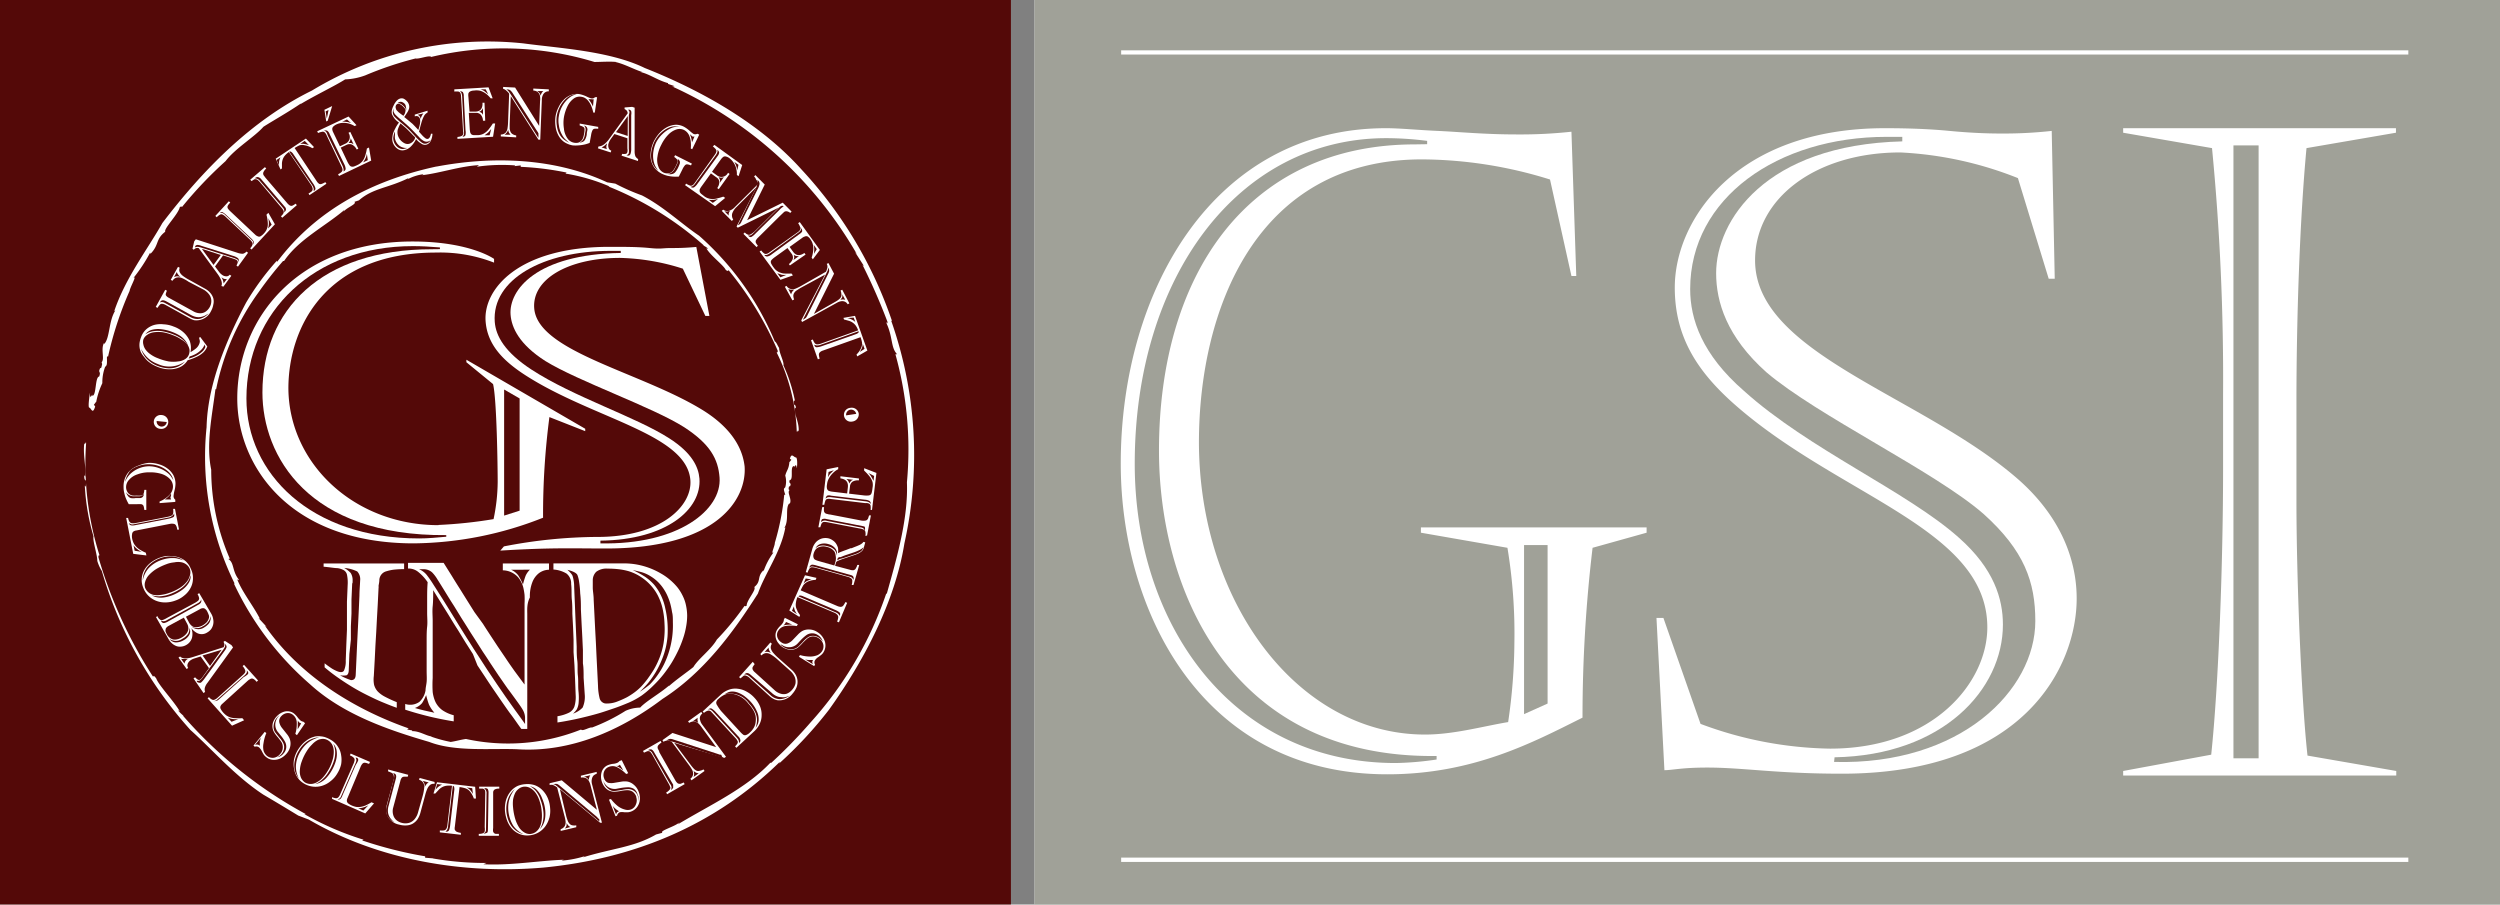 <svg xmlns="http://www.w3.org/2000/svg" viewBox="0 0 248.45 89.89"><rect x="0" y="0" width="248.45" height="89.89" fill="#808080" stroke="none"/><g id="b6715326-b6e8-43b4-a810-16aec5a6afd7" data-name="Calque 2"><g id="e6c833f5-ec58-40af-8b15-f38adb28f6d7" data-name="Elements front"><g><rect width="100.47" height="89.89" style="fill: #fff"></rect><rect x="102.82" width="145.63" height="89.89" style="fill: #fff"></rect><g><g><path d="M182.27,75.72c12.57.35,20-7.13,20-14,0-3.88-1.09-7-5.15-10.65-4.84-4.22-16.52-9.76-21.57-14.07-3.95-3.52-5-7-5-9.85,0-5.19,4.84-12.75,18.5-13.1v-.45h-1.58c-10.79,0-19.5,6.07-19.5,15.13,0,3,1.19,6.51,5.35,10.12,6.43,5.8,16.23,10,21.37,14.6,3.47,3.07,4.36,6.07,4.36,8.62,0,6.42-5.94,13-16.73,13.19Z" style="fill: #a0a198"></path><polygon points="153.8 54.17 151.46 54.17 151.46 70.97 153.8 69.92 153.8 54.17" style="fill: #a0a198"></polygon><rect x="221.96" y="14.45" width="2.5" height="60.91" style="fill: #a0a198"></rect><path d="M141.83,14.33V14a32.53,32.53,0,0,0-4.06-.27c-14.79,0-25,13.9-25,32.37,0,15.92,9.64,29.73,25.94,29.73a30.9,30.9,0,0,0,4.06-.35v-.35c-20.71.26-27.59-16.8-27.59-30.35,0-17.5,8.81-30.43,25.46-30.43Z" style="fill: #a0a198"></path><path d="M102.82,0V89.89H248.45V0Zm38.8,73c2.83,0,5.65-.8,8.26-1.24a56.19,56.19,0,0,0,.62-7.91,52.24,52.24,0,0,0-.69-9.41l-8.6-1.5v-.53h22.43v.53l-5.37,1.5a142.22,142.22,0,0,0-1,16.88c-4.95,2.47-10.87,5.63-19.4,5.63-18.51,0-26.49-16.36-26.49-30.87,0-17.24,9.29-33.34,26.35-33.34,1.44,0,3.1.18,5.16.27s4.61.35,7.85.35a47,47,0,0,0,5.43-.27l.48,14.34h-.48l-2.13-9.59a43.22,43.22,0,0,0-12.73-2c-16.51,0-22.16,15-22.16,28.15C119.19,59.89,129,73,141.62,73Zm97.72,12.66H111.42v-.43H239.34ZM172.28,40.1c-3.66-3.26-5.84-6.68-5.84-11.52,0-6.77,6.14-15.84,20.88-15.84,2.47,0,4.55.09,6.43.27s3.56.26,5.15.26a43.55,43.55,0,0,0,5-.26l.3,14.69h-.6l-3.06-10a36.17,36.17,0,0,0-11.68-2.55c-8.31,0-14.44,4.49-14.44,10.73,0,9.32,16.71,13.46,26.21,21.81,5.25,4.66,5.75,9.59,5.75,11.79,0,6.68-5.15,17.41-23.35,17.41-6.44,0-9.8-.61-13.36-.61-2.58,0-3.46.26-4.26.26l-.79-15.13h.69L169,71.94a38.21,38.21,0,0,0,12.87,2.46c10.29,0,15.63-6.6,15.63-12.05C197.51,52.5,182.67,49.33,172.28,40.1Zm47.55-25.38L211,13.19v-.45h27.11v.45l-8.89,1.53c-.66,7-1,16.83-1,25.28v9.72c0,8.1.52,20.25,1.1,25.37l8.82,1.53v.45H211v-.45L219.75,75c.74-7,1.18-19.17,1.18-28.44V39.19A237.07,237.07,0,0,0,219.83,14.72Zm19.51-9.3H111.42V5H239.34Z" style="fill: #a0a198"></path></g><g><path d="M81.29,63.12a1,1,0,0,0-.64-.18,1,1,0,0,0-.54.2,3.91,3.91,0,0,0-.56.51l-.34.36a1.16,1.16,0,0,1-.72.31,1.19,1.19,0,0,1-.74-.2l-.11-.06-.08,0a2.81,2.81,0,0,0,.34.27,1.33,1.33,0,0,0,.73.2,1.7,1.7,0,0,0,.35-.06,1.33,1.33,0,0,0,.38-.23l.44-.46a2.27,2.27,0,0,1,.43-.4.88.88,0,0,1,.55-.19,1.09,1.09,0,0,1,.59.17,1.44,1.44,0,0,1,.39.39A1.08,1.08,0,0,0,81.29,63.12Z" style="fill: #540908"></path><path d="M78.49,62.07h.24l-.62-.26A.62.62,0,0,1,78,62a.64.64,0,0,1-.16.17,1.43,1.43,0,0,1,.28-.07Z" style="fill: #540908"></path><path d="M83,54.49a1.28,1.28,0,0,0-.69-.42,1.34,1.34,0,0,0-.79,0,.79.79,0,0,0-.48.43,1,1,0,0,1,.52-.27,1.62,1.62,0,0,1,.73.07,1.32,1.32,0,0,1,.65.34,1.09,1.09,0,0,1,.23.56A.86.86,0,0,0,83,54.49Z" style="fill: #540908"></path><path d="M78.9,60.26l-.19.44.5.34a1.78,1.78,0,0,1-.22-.38A1.59,1.59,0,0,1,78.9,60.26Z" style="fill: #540908"></path><path d="M80.64,57.58l-.57-.09-.22.52a1.22,1.22,0,0,1,.35-.27A2.75,2.75,0,0,1,80.64,57.58Z" style="fill: #540908"></path><path d="M83.44,61.19a.26.26,0,0,0,0-.32,1.65,1.65,0,0,0-.47-.27l-3.16-1.34a.85.85,0,0,0-.29-.08.19.19,0,0,0-.17.09L83,60.83a1,1,0,0,1,.3.17.48.48,0,0,1,.14.25Z" style="fill: #540908"></path><path d="M80.59,65.59h-.22a1.48,1.48,0,0,1-.36-.06l.8.49a.32.32,0,0,1,0-.43Z" style="fill: #540908"></path><path d="M73.43,73.69a.26.26,0,0,1,0,.17c.12-.11.17-.21.15-.31a.68.68,0,0,0-.21-.37L71.16,70.8a1.78,1.78,0,0,0-.44-.38c-.11-.06-.24,0-.37.1a.35.35,0,0,1,.25,0,1.07,1.07,0,0,1,.27.22l2.27,2.48a2,2,0,0,1,.22.26A.41.41,0,0,1,73.43,73.69Z" style="fill: #540908"></path><path d="M71.66,70.66l1.91,2.08a1.91,1.91,0,0,0,.33.3.33.33,0,0,0,.26,0,1,1,0,0,0,.37-.25,2,2,0,0,0,.38-.46,1.44,1.44,0,0,0,.18-.53,2.05,2.05,0,0,0,0-.66,1.92,1.92,0,0,0-.25-.6,3.36,3.36,0,0,0-.46-.61,2.52,2.52,0,0,0-1.73-1,1.49,1.49,0,0,0-.64.11,2.38,2.38,0,0,0-.6.41.62.62,0,0,0-.23.34.44.44,0,0,0,.09.3A4.45,4.45,0,0,0,71.66,70.66Z" style="fill: #540908"></path><path d="M74.46,69.93a3.49,3.49,0,0,1,.56.79,1.9,1.9,0,0,1,.21.79,2.13,2.13,0,0,1-.14.81,1.27,1.27,0,0,0,.3-.7,1.8,1.8,0,0,0-.15-.88,3.45,3.45,0,0,0-.64-1,5,5,0,0,0-.66-.59,2.77,2.77,0,0,0-.66-.34,1.52,1.52,0,0,0-.62-.08,1.07,1.07,0,0,0-.32.08L72,69A2.3,2.3,0,0,1,74.46,69.93Z" style="fill: #540908"></path><path d="M81,55.62a1.89,1.89,0,0,0,.4.15l1.52.43.13-.47a1.34,1.34,0,0,0,0-.49,1.1,1.1,0,0,0-.12-.42,1.22,1.22,0,0,0-.73-.46,1.19,1.19,0,0,0-1,.11.79.79,0,0,0-.21.24,1.33,1.33,0,0,0-.14.35.62.62,0,0,0,0,.35A.34.34,0,0,0,81,55.62Z" style="fill: #540908"></path><path d="M78.34,28.72l.28.54a.92.92,0,0,1,.11-.26.69.69,0,0,1,.21-.21l-.31,0A.72.72,0,0,1,78.34,28.72Z" style="fill: #540908"></path><path d="M78.16,27.31a1.89,1.89,0,0,1-.46,0l-.45-.16.3.41Z" style="fill: #540908"></path><path d="M80.89,25.23l.28-.47-.31-.43a1.72,1.72,0,0,1,.06.44A4.07,4.07,0,0,1,80.89,25.23Z" style="fill: #540908"></path><path d="M80.79,56.12a.29.29,0,0,0-.23.06.45.45,0,0,0-.13.25.36.36,0,0,1,.25-.13,1.9,1.9,0,0,1,.43.08l3.33.93a.47.47,0,0,1,.37.32c.07-.25,0-.41-.23-.47l-3.4-.95A2.48,2.48,0,0,0,80.79,56.12Z" style="fill: #540908"></path><path d="M78.88,25.32a.74.74,0,0,1,.05.27.58.58,0,0,1-.09.26l.56-.4A.69.69,0,0,1,78.88,25.32Z" style="fill: #540908"></path><path d="M69.34,71.33l-.53.38a.71.71,0,0,1,.29,0,.8.8,0,0,1,.3.14A.76.76,0,0,1,69.34,71.33Z" style="fill: #540908"></path><path d="M84.13,55.36l.74-.25a2.35,2.35,0,0,0,.54-.23.77.77,0,0,0,.28-.24,1.05,1.05,0,0,0,.13-.26,1.61,1.61,0,0,1-.38.27,4.16,4.16,0,0,1-.54.23l-.68.23a6,6,0,0,0-.68.26l-.13,0a.55.55,0,0,0-.15.08l-.06.24a1.56,1.56,0,0,1,.34-.16C83.68,55.51,83.88,55.44,84.13,55.36Z" style="fill: #540908"></path><path d="M79.79,31.78l.17-.1.12-.08a.43.43,0,0,0,.07-.1,2.2,2.2,0,0,0,.13-.24l2-4a1.09,1.09,0,0,0,.11-.27.38.38,0,0,0-.06-.32l-.06-.12a.69.69,0,0,1,0,.3,3.62,3.62,0,0,1-.18.38Z" style="fill: #540908"></path><path d="M84,29.8l-.3-.56a.68.68,0,0,1,0,.29,1.23,1.23,0,0,1-.19.27A.77.77,0,0,1,84,29.8Z" style="fill: #540908"></path><path d="M79.29,23.15l-2.75,2a1.11,1.11,0,0,1-.33.18.69.69,0,0,1-.25,0,.3.3,0,0,0,.3.16,1,1,0,0,0,.44-.22l2.74-2c.17-.11.26-.21.28-.29a.51.51,0,0,0-.09-.31.4.4,0,0,1-.07.24A1.13,1.13,0,0,1,79.29,23.15Z" style="fill: #540908"></path><path d="M81.21,34.33a.47.47,0,0,1-.27-.08l0,.06a.23.23,0,0,0,.24.2,1.81,1.81,0,0,0,.52-.12L85,33.23a.8.8,0,0,0,.28-.14.15.15,0,0,0,.05-.17l-3.74,1.33A1,1,0,0,1,81.21,34.33Z" style="fill: #540908"></path><path d="M85.92,34.67l-.18-.51a1.36,1.36,0,0,1-.08.42,3.36,3.36,0,0,1-.22.4Z" style="fill: #540908"></path><path d="M84.2,31.61a1.65,1.65,0,0,1,.41.13A1.28,1.28,0,0,1,85,32l-.16-.44Z" style="fill: #540908"></path><path d="M66.81,17.29a.55.55,0,0,0,.29-.17,2.27,2.27,0,0,0,.25-.38,4,4,0,0,0,.2-.46.39.39,0,0,0,0-.26.5.5,0,0,0-.2-.22.79.79,0,0,1,0,.25.78.78,0,0,1-.09.32l-.21.41a.86.86,0,0,1-.27.33.8.8,0,0,1-.42.18A.85.85,0,0,0,66.81,17.29Z" style="fill: #540908"></path><path d="M66.62,12.63a2.45,2.45,0,0,0-.6.31,3.34,3.34,0,0,0-.56.5,3.46,3.46,0,0,0-.42.63,3.62,3.62,0,0,0-.3.93,2.5,2.5,0,0,0,0,.91,2,2,0,0,0,.15.43,1.63,1.63,0,0,0,.22.32,2.11,2.11,0,0,0,.3.31c-.12-.17-.22-.34-.3-.48a2.32,2.32,0,0,1-.17-.56,2.76,2.76,0,0,1,0-.91,3.15,3.15,0,0,1,.27-.87,3.06,3.06,0,0,1,.65-.85,2.82,2.82,0,0,1,.87-.58,1.58,1.58,0,0,1,.41-.11,2.33,2.33,0,0,1,.4,0,1.74,1.74,0,0,0-.34-.05A1.51,1.51,0,0,0,66.62,12.63Z" style="fill: #540908"></path><path d="M84.54,40.71a.51.51,0,0,0-.45.57l1-.15A.52.52,0,0,0,84.54,40.71Z" style="fill: #540908"></path><path d="M59,59.61l.08,1.58.07,1.39.07,1.29.06,1.29.07,1.39.08,1.58a5.73,5.73,0,0,0,.17,1.3.7.7,0,0,0,.54.48,2.82,2.82,0,0,0,1.28-.22,8.76,8.76,0,0,0,.87-.39,6.89,6.89,0,0,0,.75-.48,5.32,5.32,0,0,0,.68-.59,9.32,9.32,0,0,0,.62-.74c.23-.32.44-.62.62-.92a7.35,7.35,0,0,0,.45-.88,6.86,6.86,0,0,0,.32-.86,7.17,7.17,0,0,0,.21-.89,9.24,9.24,0,0,0,.1-.92,8,8,0,0,0,0-1,8.17,8.17,0,0,0-.16-1.38,5.33,5.33,0,0,0-.37-1.17,4.47,4.47,0,0,0-.59-1,4.88,4.88,0,0,0-.81-.83,5.57,5.57,0,0,0-.78-.52,5.14,5.14,0,0,0-.84-.35,6.36,6.36,0,0,0-1-.2,9.66,9.66,0,0,0-1.11-.06,1.68,1.68,0,0,0-1.12.31,1.17,1.17,0,0,0-.35.84c0,.18,0,.43,0,.75S59,59.15,59,59.61Z" style="fill: #540908"></path><path d="M65,58.1a5.23,5.23,0,0,1,.69,1.08,5.51,5.51,0,0,1,.43,1.3A9,9,0,0,1,66.34,62a10.08,10.08,0,0,1,0,1.24,7.61,7.61,0,0,1-.56,2.31,8.78,8.78,0,0,1-1.27,2.2c-.27.36-.93,1-.93,1a9.36,9.36,0,0,0,1-.73,7.11,7.11,0,0,0,.82-1A7.68,7.68,0,0,0,66,66a8.93,8.93,0,0,0,.8-2.68,9,9,0,0,0,.07-1.48c0-.37,0-.72-.08-1a8,8,0,0,0-.2-.93,6.23,6.23,0,0,0-.32-.83,5.07,5.07,0,0,0-.43-.72,4.45,4.45,0,0,0-.54-.61,4.28,4.28,0,0,0-.64-.48,3.55,3.55,0,0,0-.84-.39c-.29-.09-.94-.23-.94-.23a10.7,10.7,0,0,1,1.21.66A4.89,4.89,0,0,1,65,58.1Z" style="fill: #540908"></path><path d="M68.92,77.22l.52-.37a.88.88,0,0,1-.28-.07.83.83,0,0,1-.24-.18.89.89,0,0,1,.06.31A.61.61,0,0,1,68.92,77.22Z" style="fill: #540908"></path><path d="M68.7,13.46l-.09-.08-.06-.06a2.5,2.5,0,0,1,.22.83l.25-.59a.46.46,0,0,1-.22,0Z" style="fill: #540908"></path><path d="M76.39,64.35l-.41.46a.7.7,0,0,1,.64.1,1.65,1.65,0,0,1-.18-.29A.52.52,0,0,1,76.39,64.35Z" style="fill: #540908"></path><path d="M66.74,78.28a.6.6,0,0,1-.08.24.76.76,0,0,0,.24-.23c0-.07,0-.18,0-.31L65,74.75a.66.66,0,0,0-.25-.27.41.41,0,0,0-.35.07.59.59,0,0,1,.46.35l0,0,0,0,1.72,3A.54.54,0,0,1,66.74,78.28Z" style="fill: #540908"></path><path d="M71.66,75,71.54,75l-.26-.09-4.34-1.41a1,1,0,0,0-.29-.07.52.52,0,0,0-.33.11l-.11.08a.85.85,0,0,1,.31,0l.41.12,4.95,1.61-.13-.16A.59.59,0,0,0,71.66,75Z" style="fill: #540908"></path><path d="M77.47,69.48a1.75,1.75,0,0,0,1-.34,3.53,3.53,0,0,1-.43.14,1.36,1.36,0,0,1-.41,0,1.12,1.12,0,0,1-.45-.1,1.59,1.59,0,0,1-.47-.31L74.6,67.06c-.26-.23-.47-.23-.64,0,.16-.07.33,0,.53.16l2.08,1.86A1.38,1.38,0,0,0,77.47,69.48Z" style="fill: #540908"></path><path d="M85.76,52.29l-3.64-.71a.59.59,0,0,0-.36,0c-.09,0-.15.14-.17.31a.54.54,0,0,1,.56-.13h0l0,0,3.42.66a.54.54,0,0,1,.25.1.85.85,0,0,1,.13.22.7.7,0,0,0,0-.33C86,52.37,85.91,52.32,85.76,52.29Z" style="fill: #540908"></path><path d="M86.42,49.79a1.06,1.06,0,0,0-.47-.13l-3.36-.4a.65.65,0,0,0-.4,0,.47.47,0,0,0-.14.3.41.41,0,0,1,.21-.14,1.11,1.11,0,0,1,.37,0l3.36.4a1,1,0,0,1,.36.09.45.45,0,0,1,.18.18A.33.33,0,0,0,86.42,49.79Z" style="fill: #540908"></path><path d="M82.87,46.73l-.53.17-.06.54a1.79,1.79,0,0,1,.25-.38Z" style="fill: #540908"></path><path d="M84.56,47.82a.48.48,0,0,1,.23-.14l-.68-.08a.69.69,0,0,1,.29.46A.91.91,0,0,1,84.56,47.82Z" style="fill: #540908"></path><path d="M86.87,47.3,86.29,47a1.69,1.69,0,0,1,.29.36c.06.1.14.25.23.43Z" style="fill: #540908"></path><path d="M55.9,10.51a3,3,0,0,1,.68-.8,2.15,2.15,0,0,1,.35-.22l.38-.15a2.08,2.08,0,0,0-.34.05,1.74,1.74,0,0,0-.53.26,2.45,2.45,0,0,0-.49.48,2.85,2.85,0,0,0-.38.63,3,3,0,0,0-.23.72,3.22,3.22,0,0,0,0,1,2.34,2.34,0,0,0,.27.87,1.54,1.54,0,0,0,.27.37,1.58,1.58,0,0,0,.3.24,2.41,2.41,0,0,0,.38.22c-.17-.14-.31-.27-.43-.39a2.1,2.1,0,0,1-.32-.48,2.46,2.46,0,0,1-.27-.87,2.52,2.52,0,0,1,0-.91A3,3,0,0,1,55.9,10.51Z" style="fill: #540908"></path><path d="M32.56,13.44l1.46,3a1.24,1.24,0,0,1,.12.36.6.6,0,0,1,0,.24q.21-.11.21-.27a1.26,1.26,0,0,0-.14-.46l-1.46-3a.63.63,0,0,0-.24-.32.41.41,0,0,0-.32,0,.36.36,0,0,1,.22.11A1,1,0,0,1,32.56,13.44Z" style="fill: #540908"></path><polygon points="32.36 11.07 32.48 11.79 32.65 10.93 32.36 11.07" style="fill: #540908"></polygon><path d="M34.44,12.12c.14,0,.29.06.45.11l-.41-.36L34,12.1A1.59,1.59,0,0,1,34.44,12.12Z" style="fill: #540908"></path><path d="M41.8,11.85a.06.06,0,0,0,0,0,1.37,1.37,0,0,1,.28-.58l-.58.14a.44.44,0,0,1,.29.35Z" style="fill: #540908"></path><path d="M39.31,11.41a.8.8,0,0,1-.2-.34,1.13,1.13,0,0,1,0-.27.93.93,0,0,0-.06.5.8.8,0,0,0,.19.33c.1.1.27.26.51.47l.66.56c.19.17.39.38.61.62l.42.46c.12.12.23.23.34.32a1.08,1.08,0,0,0,.31.2.55.55,0,0,0,.31,0,.65.65,0,0,0,.4-.34.74.74,0,0,1-.26.14.57.57,0,0,1-.42-.05,1.72,1.72,0,0,1-.37-.28l-.64-.67c-.23-.24-.45-.45-.64-.62s-.41-.36-.65-.57A5.26,5.26,0,0,1,39.31,11.41Z" style="fill: #540908"></path><path d="M40.23,10.33a.73.73,0,0,0-.28-.19.36.36,0,0,0-.26,0,.47.47,0,0,0-.19.12.53.53,0,0,1,.36.08,1.43,1.43,0,0,1,.32.28.77.77,0,0,1,.16.25V11a.57.57,0,0,0,0-.36A.52.52,0,0,0,40.23,10.33Z" style="fill: #540908"></path><path d="M39.71,14.5a1.26,1.26,0,0,1-.46-.74,1.31,1.31,0,0,1,0-.31c0-.09,0-.21,0-.38a1.6,1.6,0,0,0-.14.44.92.92,0,0,0,0,.46,1.13,1.13,0,0,0,.26.51.91.91,0,0,0,.42.29.71.71,0,0,0,.45,0,1.19,1.19,0,0,0,.23-.07A1.12,1.12,0,0,1,39.71,14.5Z" style="fill: #540908"></path><path d="M34.91,14.22a.6.6,0,0,1,.23.13l-.29-.62a.71.71,0,0,1-.22.49A.87.87,0,0,1,34.91,14.22Z" style="fill: #540908"></path><path d="M40.62,13c-.1-.1-.22-.22-.37-.35s-.3-.26-.45-.38a3.28,3.28,0,0,0-.27.61,1.19,1.19,0,0,0,0,.53,1.34,1.34,0,0,0,.25.49,1.38,1.38,0,0,0,.43.34.68.68,0,0,0,.46.05.88.88,0,0,0,.59-.6c0-.07-.15-.17-.28-.32Z" style="fill: #540908"></path><path d="M40.1,10.63a1.09,1.09,0,0,0-.29-.24.34.34,0,0,0-.27-.07.28.28,0,0,0-.2.18.4.4,0,0,0,0,.28.48.48,0,0,0,.08.18l.19.19.23.18.25.18a.89.89,0,0,0,.21-.61A.79.79,0,0,0,40.1,10.63Z" style="fill: #540908"></path><path d="M27,22.33l-.34-.65a2,2,0,0,1,.06.53,2.17,2.17,0,0,1-.08.5Z" style="fill: #540908"></path><path d="M21.92,21.11l-.06.06a.51.51,0,0,1,.25,0,.9.9,0,0,1,.29.21L25,23.84a.49.49,0,0,1,.16.22.57.57,0,0,1,0,.23l0,0,0,0c.14-.15.08-.33-.17-.57l-2.44-2.29a2.15,2.15,0,0,0-.41-.33A.24.24,0,0,0,21.92,21.11Z" style="fill: #540908"></path><path d="M15.89,30.07q.2-.13.54.06l2.44,1.35a1.41,1.41,0,0,0,1,.2,1.74,1.74,0,0,0,.85-.52l-.38.22a2.11,2.11,0,0,1-.38.12,1.2,1.2,0,0,1-.46,0,1.84,1.84,0,0,1-.53-.2l-2.44-1.35C16.19,29.77,16,29.82,15.89,30.07Z" style="fill: #540908"></path><path d="M17.69,27.27a.51.51,0,0,1-.11-.25l-.29.52a.72.72,0,0,1,.65,0A2,2,0,0,1,17.69,27.27Z" style="fill: #540908"></path><path d="M25.64,17.6a.37.37,0,0,0-.32.13.6.6,0,0,1,.52.26l0,0,0,0,2.27,2.65a.55.55,0,0,1,.13.23.56.56,0,0,1,0,.24.65.65,0,0,0,.18-.25c0-.09,0-.19-.11-.3l-2.41-2.82A.67.67,0,0,0,25.64,17.6Z" style="fill: #540908"></path><path d="M27.74,16.46a2.5,2.5,0,0,1,0-.43,1.61,1.61,0,0,1,.13-.39l-.39.26Z" style="fill: #540908"></path><path d="M28.92,15.08a.17.17,0,0,0-.18,0L31,18.37a1.31,1.31,0,0,1,.16.31.54.54,0,0,1,0,.28l.05,0a.24.24,0,0,0,.13-.28,1.57,1.57,0,0,0-.25-.48l-1.92-2.85A.8.8,0,0,0,28.92,15.08Z" style="fill: #540908"></path><path d="M30.25,14.31a3.24,3.24,0,0,1,.45.11L30.28,14l-.45.31A1,1,0,0,1,30.25,14.31Z" style="fill: #540908"></path><path d="M36.46,15.28a1.66,1.66,0,0,1-.13.44q-.07.15-.24.42l.46-.22Z" style="fill: #540908"></path><path d="M48.82,12.8a2.36,2.36,0,0,1-.28.35,4,4,0,0,1-.38.29l.5,0Z" style="fill: #540908"></path><path d="M71.36,19.77a2.53,2.53,0,0,1-.45.09,4,4,0,0,1-.47,0l.4.3Z" style="fill: #540908"></path><path d="M60.31,14.25a1.7,1.7,0,0,1-.24.23,1.11,1.11,0,0,1-.29.17l.53.17a.57.57,0,0,1,0-.46Z" style="fill: #540908"></path><polygon points="62.39 11.53 61.22 13.13 62.38 13.51 62.39 11.53" style="fill: #540908"></polygon><path d="M62.49,11.45v3.32a1.64,1.64,0,0,1,0,.45.26.26,0,0,1-.08.13l-.16.09.06,0a.3.3,0,0,0,.23,0,.3.3,0,0,0,.13-.18,1.52,1.52,0,0,0,.06-.51V11.43a.92.92,0,0,0,0-.37.26.26,0,0,0-.18-.16l-.13,0a.49.49,0,0,1,.14.24A1.58,1.58,0,0,1,62.49,11.45Z" style="fill: #540908"></path><path d="M71.54,18.16l.4-.56a.64.64,0,0,1-.53,0,1,1,0,0,1,.13.25A.61.61,0,0,1,71.54,18.16Z" style="fill: #540908"></path><path d="M72,21l.43.43a.53.53,0,0,1,0-.25,1.26,1.26,0,0,1,.13-.26.72.72,0,0,1-.27.09A1,1,0,0,1,72,21Z" style="fill: #540908"></path><path d="M74.86,23.18a.94.94,0,0,1-.28.21.52.52,0,0,1-.25,0l.07.08c.1.09.19.12.28.07a1.49,1.49,0,0,0,.37-.3l2.4-2.37a2,2,0,0,1,.43-.36.21.21,0,0,0-.17-.06.38.38,0,0,0-.18.09,3.05,3.05,0,0,0-.28.27Z" style="fill: #540908"></path><path d="M68.87,18.48a.57.57,0,0,1-.24.08.32.32,0,0,0,.34.06,1.26,1.26,0,0,0,.34-.35l2-2.75a.67.67,0,0,0,.16-.37.44.44,0,0,0-.18-.26.39.39,0,0,1,0,.24,1.11,1.11,0,0,1-.18.33l-2,2.75A1,1,0,0,1,68.87,18.48Z" style="fill: #540908"></path><path d="M73.27,16.91l.12-.53-.42-.3a2.33,2.33,0,0,1,.19.39A4,4,0,0,1,73.27,16.91Z" style="fill: #540908"></path><path d="M75.12,18.72l-1.79,3.66a.51.51,0,0,0,.22-.13A.76.76,0,0,0,73.7,22l1.59-3.19a1.68,1.68,0,0,0,.19-.5.43.43,0,0,0-.13-.36l-.08-.08a.69.69,0,0,1,0,.37A2.41,2.41,0,0,1,75.12,18.72Z" style="fill: #540908"></path><path d="M48,11.43l0-.68a.68.68,0,0,1-.39.37.57.57,0,0,1,.26.11A.49.49,0,0,1,48,11.43Z" style="fill: #540908"></path><path d="M54,9.05l-.63,0a.84.84,0,0,1,.23.18,1.12,1.12,0,0,1,.14.29A.71.71,0,0,1,54,9.05Z" style="fill: #540908"></path><path d="M46.09,9.55A.69.69,0,0,0,46,9.16a.41.41,0,0,0-.3-.09.35.35,0,0,1,.16.18,1.27,1.27,0,0,1,.07.37L46.1,13a1.06,1.06,0,0,1,0,.38.6.6,0,0,1-.14.21c.16,0,.26-.07.3-.17a1.31,1.31,0,0,0,0-.49Z" style="fill: #540908"></path><path d="M48.52,9.37l-.25-.49-.52,0a1.4,1.4,0,0,1,.39.18Z" style="fill: #540908"></path><path d="M57.32,70.5a2.55,2.55,0,0,1-.37.42,2.39,2.39,0,0,0,.95-.6A2.61,2.61,0,0,0,58.11,69L58,67.36c0-.5,0-1-.07-1.43l0-1.32-.06-1.29L57.8,62l-.07-1.43c0-.5,0-1-.07-1.6a9.5,9.5,0,0,0-.1-1.09,3.05,3.05,0,0,0-.17-.72c-.14-.35-1-.53-1-.53s.42.36.51.6a3.62,3.62,0,0,1,.16,1.08L57.13,60l.06,1.5.06,1.39.06,1.36c0,.45,0,.91.06,1.39s0,1,.06,1.5,0,1.08.07,1.68a5.92,5.92,0,0,1,0,1.07A1.73,1.73,0,0,1,57.32,70.5Z" style="fill: #540908"></path><path d="M59,9.86a.46.46,0,0,1-.22,0l-.11,0-.11,0-.08,0a2.87,2.87,0,0,1,.45.73Z" style="fill: #540908"></path><path d="M58.17,13.82a1.54,1.54,0,0,0,.14-.43c0-.23.06-.39.07-.5a.41.41,0,0,0-.07-.25.47.47,0,0,0-.26-.16.89.89,0,0,1,.13.23.75.75,0,0,1,0,.33l-.08.45a1,1,0,0,1-.16.4.86.86,0,0,1-.36.29,1,1,0,0,0,.38-.11A.54.54,0,0,0,58.17,13.82Z" style="fill: #540908"></path><path d="M53.51,13.71v-.2a.53.53,0,0,0,0-.14.51.51,0,0,0,0-.12,1.4,1.4,0,0,0-.14-.23L50.92,9.21A1.37,1.37,0,0,0,50.74,9a.42.42,0,0,0-.31-.11H50.3a.58.58,0,0,1,.24.18,3.26,3.26,0,0,1,.24.35Z" style="fill: #540908"></path><path d="M50.14,13.39l.6,0a1.31,1.31,0,0,1-.17-.22,1.37,1.37,0,0,1-.07-.29.8.8,0,0,1-.13.28A.92.92,0,0,1,50.14,13.39Z" style="fill: #540908"></path><path d="M13,49.5a1.24,1.24,0,0,0,.46,0l.49,0a.42.42,0,0,0,.24-.12.52.52,0,0,0,.11-.29.79.79,0,0,1-.2.17.75.75,0,0,1-.33.06h-.46a.91.91,0,0,1-.42-.09.74.74,0,0,1-.35-.31.85.85,0,0,0,.18.37A.53.53,0,0,0,13,49.5Z" style="fill: #540908"></path><path d="M18.69,63a1.61,1.61,0,0,1-.58.49,1.09,1.09,0,0,1-1.27,0,.81.81,0,0,0,.59.35,1.48,1.48,0,0,0,.81-.21,1.31,1.31,0,0,0,.58-.56.75.75,0,0,0,0-.67A1,1,0,0,1,18.69,63Z" style="fill: #540908"></path><path d="M51,82.05a3.47,3.47,0,0,1-.46-2.27,2.75,2.75,0,0,1,.21-.69,3.66,3.66,0,0,1,.41-.67,2.32,2.32,0,0,0-.68,1,2.88,2.88,0,0,0-.15,1.26,3.31,3.31,0,0,0,.26,1,2.21,2.21,0,0,0,.57.77,2.08,2.08,0,0,0,.86.45A2.53,2.53,0,0,1,51,82.05Z" style="fill: #540908"></path><path d="M47,78.9l-.07-.57-.56-.07a1.28,1.28,0,0,1,.36.26A2.5,2.5,0,0,1,47,78.9Z" style="fill: #540908"></path><path d="M43.27,78.5a2.41,2.41,0,0,1,.31-.32,1.85,1.85,0,0,1,.36-.2l-.49-.06Z" style="fill: #540908"></path><path d="M38.46,80.05a1.37,1.37,0,0,0,0,1,1.77,1.77,0,0,0,.75.7,2.41,2.41,0,0,1-.32-.32,1.45,1.45,0,0,1-.23-.34,1.24,1.24,0,0,1-.11-.45,1.65,1.65,0,0,1,.07-.56l.72-2.69c.09-.34,0-.52-.29-.56.13.1.16.29.09.54Z" style="fill: #540908"></path><path d="M42.39,77.93a.62.62,0,0,1,.22-.17L42,77.6a.72.72,0,0,1,.2.63A1.58,1.58,0,0,1,42.39,77.93Z" style="fill: #540908"></path><path d="M16,55.67a3.67,3.67,0,0,1,.78-.19,3,3,0,0,1,.73,0,4.41,4.41,0,0,1,.74.22,2.23,2.23,0,0,0-1.11-.4,3,3,0,0,0-1.26.19A3,3,0,0,0,15,56a2.17,2.17,0,0,0-.6.75,2.09,2.09,0,0,0-.21.94,2.56,2.56,0,0,1,.57-1.21A3.13,3.13,0,0,1,16,55.67Z" style="fill: #540908"></path><path d="M33.15,75.71a4.57,4.57,0,0,1-.49,1,3.06,3.06,0,0,1-.65.78,2.19,2.19,0,0,1-.72.44,1.77,1.77,0,0,0,.6-.2,2,2,0,0,0,.53-.41,4,4,0,0,0,.47-.62,4.3,4.3,0,0,0,.48-1.06,2.37,2.37,0,0,0,.09-1,1.28,1.28,0,0,0-.34-.72,1.84,1.84,0,0,1,.19.79A2.69,2.69,0,0,1,33.15,75.71Z" style="fill: #540908"></path><path d="M53.88,79.35a2.43,2.43,0,0,0-.51-.83,1.28,1.28,0,0,0-.7-.38,1.86,1.86,0,0,1,.63.53,2.71,2.71,0,0,1,.43.85A4.55,4.55,0,0,1,54,80.63a3,3,0,0,1-.05,1,2.61,2.61,0,0,1-.31.79,2,2,0,0,0,.54-1.17,3.47,3.47,0,0,0,0-.79A4,4,0,0,0,53.88,79.35Z" style="fill: #540908"></path><path d="M36.12,80.24a2.09,2.09,0,0,1-.52.09l.51.22.51-.53A2.18,2.18,0,0,1,36.12,80.24Z" style="fill: #540908"></path><path d="M53.83,81.53a4,4,0,0,0,0-.93,4.08,4.08,0,0,0-.21-1,2.84,2.84,0,0,0-.39-.8,1.69,1.69,0,0,0-.53-.48,1.07,1.07,0,0,0-.62-.14,1,1,0,0,0-.5.19,1.32,1.32,0,0,0-.38.43,2.76,2.76,0,0,0-.21.65,3.58,3.58,0,0,0,0,.81,5.76,5.76,0,0,0,.21,1.11,3.51,3.51,0,0,0,.38.85,1.6,1.6,0,0,0,.53.51,1,1,0,0,0,.61.15,1.16,1.16,0,0,0,.5-.18,1.4,1.4,0,0,0,.39-.44A2.15,2.15,0,0,0,53.83,81.53Z" style="fill: #540908"></path><path d="M48.12,78.35a.55.55,0,0,1,.23.53s0,0,0,.06v0l-.05,3.48a.45.45,0,0,1-.06.26.64.64,0,0,1-.19.16.61.61,0,0,0,.32-.07c.08,0,.12-.14.12-.29l.06-3.71a.69.69,0,0,0-.08-.36A.37.37,0,0,0,48.12,78.35Z" style="fill: #540908"></path><path d="M16,42.39a.51.51,0,0,0,.57-.45l-1-.1A.51.51,0,0,0,16,42.39Z" style="fill: #540908"></path><path d="M35.6,75.56c0-.12,0-.2-.18-.26l-.08,0a.49.49,0,0,1,.08.24,1,1,0,0,1-.1.34L33.9,79.12a.51.51,0,0,1-.15.23.49.49,0,0,1-.21.08l0,0,0,0c.19.08.35,0,.48-.35l1.34-3.08A1.85,1.85,0,0,0,35.6,75.56Z" style="fill: #540908"></path><path d="M45,78.1l-.47,4a.94.94,0,0,1-.08.34.48.48,0,0,1-.2.2h.07a.26.26,0,0,0,.3-.13,1.72,1.72,0,0,0,.12-.52l.4-3.41a.76.76,0,0,0,0-.31A.16.16,0,0,0,45,78.1Z" style="fill: #540908"></path><path d="M16.81,51.42l-3.51.68a.41.41,0,0,1-.27,0,.44.44,0,0,1-.19-.12V52a.07.07,0,0,0,0,0c0,.2.22.26.55.2l3.3-.64a2.36,2.36,0,0,0,.5-.15q.16-.08.12-.3l0-.09a.41.41,0,0,1-.15.2A.84.84,0,0,1,16.81,51.42Z" style="fill: #540908"></path><path d="M14.1,54.85a1.88,1.88,0,0,1-.46-.28,1.91,1.91,0,0,1-.37-.38l.11.54Z" style="fill: #540908"></path><path d="M24.63,67c.07-.1.05-.2-.05-.31l-.06-.07a.45.45,0,0,1,0,.24,1,1,0,0,1-.24.28L21.6,69.51a.47.47,0,0,1-.24.14.42.42,0,0,1-.22,0s0,0,0,0,0,0,0,0,.33.11.59-.12l2.49-2.24A1.69,1.69,0,0,0,24.63,67Z" style="fill: #540908"></path><path d="M18,65.48l.34.47a.57.57,0,0,1,.24-.41l.1-.06a2.38,2.38,0,0,1-.34,0A1.48,1.48,0,0,1,18,65.48Z" style="fill: #540908"></path><path d="M22.33,64.67a1.11,1.11,0,0,0,.18-.33.3.3,0,0,0-.06-.25.45.45,0,0,0-.09-.1.52.52,0,0,1,0,.28,1.69,1.69,0,0,1-.18.3l-2,2.7a1.25,1.25,0,0,1-.3.33.24.24,0,0,1-.14.06l-.18,0,0,.06a.28.28,0,0,0,.19.12.34.34,0,0,0,.22,0,2.34,2.34,0,0,0,.34-.38Z" style="fill: #540908"></path><path d="M17.31,55.89a2.8,2.8,0,0,0-.8.19,5.92,5.92,0,0,0-1,.48,3.69,3.69,0,0,0-.72.6,1.66,1.66,0,0,0-.36.64,1,1,0,0,0,0,.63,1.18,1.18,0,0,0,.31.43,1.22,1.22,0,0,0,.52.26,2.13,2.13,0,0,0,.73,0,3.72,3.72,0,0,0,.89-.22,4.78,4.78,0,0,0,1-.48,2.8,2.8,0,0,0,.67-.59,1.64,1.64,0,0,0,.32-.63,1,1,0,0,0,0-.63,1,1,0,0,0-.31-.44,1.2,1.2,0,0,0-.52-.25A1.84,1.84,0,0,0,17.31,55.89Z" style="fill: #540908"></path><polygon points="22.03 64.57 20.13 65.14 20.87 66.18 22.03 64.57" style="fill: #540908"></polygon><path d="M23.69,71.46a2.44,2.44,0,0,1-.54,0,1.94,1.94,0,0,1-.51-.14l.37.41Z" style="fill: #540908"></path><path d="M29.74,71.8l-.15-.18a1.36,1.36,0,0,1,0,.29c0,.09,0,.2,0,.33a1.34,1.34,0,0,0,0,.23l.34-.58A.76.76,0,0,1,29.74,71.8Z" style="fill: #540908"></path><path d="M25.62,74a.44.44,0,0,1,.2.12c0-.11,0-.19,0-.24s0-.13,0-.22a3.25,3.25,0,0,1,.11-.35l-.59.72A.53.53,0,0,1,25.62,74Z" style="fill: #540908"></path><path d="M17.91,58.54a5,5,0,0,1-1,.5,3.42,3.42,0,0,1-1,.22,2.55,2.55,0,0,1-.84-.1,1.66,1.66,0,0,0,.6.21,2.08,2.08,0,0,0,.66,0,4.09,4.09,0,0,0,.76-.2,4.34,4.34,0,0,0,1-.54,2.35,2.35,0,0,0,.67-.71,1.22,1.22,0,0,0,.18-.78,1.94,1.94,0,0,1-.34.75A2.78,2.78,0,0,1,17.91,58.54Z" style="fill: #540908"></path><path d="M12.73,47.11a1.29,1.29,0,0,0-.18.35,3.11,3.11,0,0,0-.14.43,3.83,3.83,0,0,1,.3-.51,2,2,0,0,1,.41-.43,2.72,2.72,0,0,1,.8-.45,2.59,2.59,0,0,1,.9-.16,2.78,2.78,0,0,1,1,.19,2.91,2.91,0,0,1,.91.53,1.67,1.67,0,0,1,.29.33,2.69,2.69,0,0,1,.21.35,1.51,1.51,0,0,0-.11-.34,1.77,1.77,0,0,0-.35-.49,2.7,2.7,0,0,0-.56-.41,2.82,2.82,0,0,0-.7-.27,3.08,3.08,0,0,0-.75-.09,2.85,2.85,0,0,0-1,.17,2.42,2.42,0,0,0-.81.44A2,2,0,0,0,12.73,47.11Z" style="fill: #540908"></path><path d="M27.49,71.36a1.13,1.13,0,0,0-.19.32,1.26,1.26,0,0,0-.1.38,1.07,1.07,0,0,0,0,.36,1,1,0,0,0,.18.4l.4.5a2.63,2.63,0,0,1,.34.47.92.92,0,0,1,.11.58,1,1,0,0,1-.25.56,1.23,1.23,0,0,1-.43.33,1,1,0,0,0,.63-.38,1,1,0,0,0,.27-.62,1.1,1.1,0,0,0-.13-.56,3.71,3.71,0,0,0-.43-.62l-.31-.38a1.16,1.16,0,0,1-.22-.76,1.3,1.3,0,0,1,.29-.71l.08-.1.06-.07A1.79,1.79,0,0,0,27.49,71.36Z" style="fill: #540908"></path><path d="M0,0V89.89H100.47V0ZM89.88,54c-.92,5.75-4,11.66-7.5,16.54l0,0a40.72,40.72,0,0,1-5,5.38c.16-.17.1-.14.08-.17C71.05,82,63.06,85.34,54,86.22c-8,.69-16.42-.76-23.31-4.77l-1.05-.4c-1.13-.69-2.51-1.52-3.47-2.08,0,0,0,0,0,0-2.86-1.88-5.1-4.52-7.24-6.42a40.48,40.48,0,0,1-8.81-15.8,4.2,4.2,0,0,1-.45-1c0-.65-.48-2-.38-2.45a21.77,21.77,0,0,1-.86-5c0-.15.06.26.11-.08.05-.84-.17-.18-.17-1l.1.14c.09-1.11-.24-2.13-.09-3.35.07.37.1-.16.18,0A30.1,30.1,0,0,0,9.89,55.19c-.08,0-.12,0-.1.22a44.93,44.93,0,0,0,5.44,11.87c0-.19.11-.11.3.15.25.69,1.79,2.29,2.35,3.29-.07-.06-.19-.16-.16-.09a3.75,3.75,0,0,0,.62.58,1.74,1.74,0,0,0-.18-.11A43.9,43.9,0,0,0,30.4,80.91l-.15,0a29.28,29.28,0,0,0,5.88,2.54l-.14.07a40.68,40.68,0,0,0,6.26,1.58v.14l.86.07-.11,0a30.28,30.28,0,0,0,5.35.45l-.31.13c2.7.14,5.49-.36,8-.45-.19.05-.14.07-.23.09a10.23,10.23,0,0,0,2.32-.45l-.18.12c2.91-.9,5.07-1,7.25-2.27l.63-.17c-.32-.21,1.3-.62,1.72-1.06l-.18.22c3.13-1.89,6.72-3.52,9.18-6.11l.1,0a48.8,48.8,0,0,0,3.89-4,36.68,36.68,0,0,0,7.53-12.81l.06,0c1-3.57,2.14-7.47,2-11.07a35.24,35.24,0,0,0-1.16-12.78c.07.14.14.07.14,0-.58-.64-.38-1.65-1-3,0-.29.11,0,.15,0a59.73,59.73,0,0,0-2.55-5.84c.06.06.11.12.14.11l-.9-1.4.21.24A40.53,40.53,0,0,0,66.73,8.56l-.12-.06.12.06c.21.09.27,0,.31,0l-.65-.22,0-.08c-1-.26-1.84-.9-2.74-1.1.16,0,.16,0,.18,0-.92-.3-1.72-.78-2.68-1,.14,0,.16,0,.1,0-.69-.07-1.5,0-2.17,0h0a30.93,30.93,0,0,0-16.23-.5c-.13-.21-1.25.24-1.55.15a34.34,34.34,0,0,0-5,1.68,6.44,6.44,0,0,1-2,.4c-1,.64-3,1.59-4.47,2.48l.11-.11c-1.27.87-2.82,1.74-3.76,2.34-.87,1-2.81,2.15-3.76,3.41a40,40,0,0,0-4.34,4.57c0-.07-.08-.07-.21,0-.16.73-1.6,2.12-1.45,2.45-1,.77-.57,1.31-1.5,2.23.06-.08,0-.12,0-.15a16.29,16.29,0,0,1-1.67,2.53c.42-.37-.33.92-.37,1.27a34.46,34.46,0,0,0-2.15,6.57c-.21-.37,0,.66-.17.86l-.12.14a4.4,4.4,0,0,0-.27,1.6h0a7.72,7.72,0,0,0-.61,1.87c-.12.08,0,0-.23.27l.13.18c-.25.79-.36.25-.56.11-.2.1,0-1.24.05-1.51-.05,1,.28-.1.22.34.43,0,.26-1.89.69-1.92.15-.46,0-.35,0-.58.16-.59.14.12.29-.66L10.1,36c.33-.33-.12-1.34.25-1.93l0,.13c.59-.63.43-2.28,1.12-3.36l-.12.09c1.12-3.32,3.27-6.08,4.79-8.77C20.08,17,24.89,12,31,9A33.7,33.7,0,0,1,52,4.31c3.51.48,8.59.74,12.08,2.45C69.72,9,75.52,12.24,79.64,16.83a41.94,41.94,0,0,1,9,15.05h-.07A40.25,40.25,0,0,1,89.88,54ZM16.5,29.37a.72.72,0,0,0,.27.22l2.43,1.34a1.4,1.4,0,0,0,.65.2.94.94,0,0,0,.57-.15,1.35,1.35,0,0,0,.42-.46,1.19,1.19,0,0,0,.16-.64,1.07,1.07,0,0,0-.22-.62,1.76,1.76,0,0,0-.63-.52L18.74,28A3.63,3.63,0,0,0,18,27.6a.88.88,0,0,0-.5,0,.71.71,0,0,0-.36.31l-.17-.1.72-1.29.17.09a.56.56,0,0,0,0,.44,1.09,1.09,0,0,0,.32.37,4.21,4.21,0,0,0,.6.38l1.58.88a1.8,1.8,0,0,1,.54.43,1.44,1.44,0,0,1,.3.54,1.25,1.25,0,0,1,0,.61,1.93,1.93,0,0,1-.23.66,1.59,1.59,0,0,1-1.22.9,1.47,1.47,0,0,1-.47,0,2.5,2.5,0,0,1-.49-.22l-2.33-1.29a.83.83,0,0,0-.36-.12.26.26,0,0,0-.21.09,2.35,2.35,0,0,0-.24.32l-.17-.1.94-1.7.17.09a2.35,2.35,0,0,0-.12.33A.25.25,0,0,0,16.5,29.37Zm6.13-8.68a1.34,1.34,0,0,0,.24.29l2.49,2.34a.7.7,0,0,0,.27.17.28.28,0,0,0,.25,0,1.4,1.4,0,0,0,.33-.27,1.79,1.79,0,0,0,.25-.33,1.64,1.64,0,0,0,.14-.39,2,2,0,0,0,0-.51,3.62,3.62,0,0,0-.12-.65l.19-.19.65,1.14L25,24.8l-.14-.13,0,0a.83.83,0,0,0,.22-.32.31.31,0,0,0,0-.25,1.87,1.87,0,0,0-.22-.27l-2.41-2.26a1.31,1.31,0,0,0-.32-.24.27.27,0,0,0-.26,0,1.26,1.26,0,0,0-.33.26l-.14-.13L22.74,20l.14.13-.06.07a1,1,0,0,0-.2.28A.31.31,0,0,0,22.63,20.69Zm3.61-3.22.14.19.05.06,2.09,2.44a1.24,1.24,0,0,0,.24.23.37.37,0,0,0,.2.07.49.49,0,0,0,.16-.05,2.57,2.57,0,0,0,.26-.17l.12.15-1.45,1.25-.13-.15a.9.9,0,0,0,.25-.3.3.3,0,0,0,0-.26,1.46,1.46,0,0,0-.25-.35l-2-2.37a3,3,0,0,0-.28-.3.32.32,0,0,0-.19-.09.39.39,0,0,0-.18,0L25,18l-.13-.14,1.46-1.25.13.14a1.08,1.08,0,0,0-.27.34A.34.34,0,0,0,26.24,17.47Zm5.24.55a.82.82,0,0,0,.24.25.3.3,0,0,0,.26,0,1.55,1.55,0,0,0,.35-.17l.11.16-1.68,1.13-.1-.16A2.09,2.09,0,0,0,31,19a.35.35,0,0,0,.07-.26.91.91,0,0,0-.16-.37l-2.2-3.26a1.87,1.87,0,0,0-.41.37,1.2,1.2,0,0,0-.21.38,1.53,1.53,0,0,0-.07.36c0,.11,0,.29,0,.52l-.14.1-.48-1.07,3-2,.81.85-.17.11a2.11,2.11,0,0,0-.75-.29,1,1,0,0,0-.52,0,3.64,3.64,0,0,0-.49.27Zm3.16-6.44.79.86-.19.09a2.18,2.18,0,0,0-.56-.25,2.26,2.26,0,0,0-.63-.07,1.72,1.72,0,0,0-.63.16,1.15,1.15,0,0,0-.32.23.36.36,0,0,0-.08.25.92.92,0,0,0,.1.31l.66,1.38.52-.25a.72.72,0,0,0,.33-1.09l.18-.09.8,1.67-.16.08a1.11,1.11,0,0,0-.45-.48.63.63,0,0,0-.53,0l-.61.29.66,1.39a2.18,2.18,0,0,0,.2.34.37.37,0,0,0,.19.15.46.46,0,0,0,.25,0,2.93,2.93,0,0,0,.38-.16,1.37,1.37,0,0,0,.46-.35,1.62,1.62,0,0,0,.28-.52,4.5,4.5,0,0,0,.18-.76l.21-.1.22,1.3-3.2,1.53-.09-.18a1.1,1.1,0,0,0,.33-.21.31.31,0,0,0,.11-.23.71.71,0,0,0-.09-.3l-1.49-3.12a.77.77,0,0,0-.2-.3A.28.28,0,0,0,32,13.1a1.6,1.6,0,0,0-.39.12l-.09-.17Zm-2.4-.67.77-.37L32.57,12l-.15.07ZM41,12.31c.21.22.41.42.57.61a3.57,3.57,0,0,0,.17-.66,1.27,1.27,0,0,0,0-.43.42.42,0,0,0-.19-.26.41.41,0,0,0-.33,0l0-.18L42.49,11l0,.19a.74.74,0,0,0-.34.32,2.9,2.9,0,0,0-.24.58c-.07.23-.16.55-.27,1l.25.28a2.36,2.36,0,0,0,.39.37.3.3,0,0,0,.25.06q.21-.06.3-.51l.15,0a1.74,1.74,0,0,1-.11.56.9.9,0,0,1-.21.36.65.65,0,0,1-.3.17.59.59,0,0,1-.48-.1,1.84,1.84,0,0,1-.53-.46,2.42,2.42,0,0,1-.5.72,1.29,1.29,0,0,1-.59.36.83.83,0,0,1-.54,0,1.09,1.09,0,0,1-.46-.34,1.23,1.23,0,0,1-.26-.54,1.2,1.2,0,0,1,0-.42,1.69,1.69,0,0,1,.08-.39,3.23,3.23,0,0,1,.2-.44,3.31,3.31,0,0,1,.37-.59,1.9,1.9,0,0,1-.7-.84.84.84,0,0,1,0-.41,2,2,0,0,1,.19-.49,1.71,1.71,0,0,1,.29-.43.78.78,0,0,1,.34-.22.61.61,0,0,1,.3,0,1,1,0,0,1,.26.16,1.51,1.51,0,0,1,.21.23,1.06,1.06,0,0,1,.11.25.78.78,0,0,1,0,.37,1.75,1.75,0,0,1-.15.34c-.07.1-.17.27-.33.49C40.48,11.87,40.74,12.1,41,12.31Zm2.4,4.24c5.66-1.07,11.75-.84,16.94,1.57l.81.13a20.51,20.51,0,0,0,2.65,1.17l0,0c2.18,1.13,3.95,2.85,5.67,4A28.79,28.79,0,0,1,77,33.93c.16.07.25.38.43.65,0,.49.51,1.4.43,1.73A15.85,15.85,0,0,1,79,39.83c0,.11-.08-.18-.11.07,0,.61.18.11.21.69L79,40.5c-.06.81.44,1.48.37,2.38-.1-.26-.09.12-.19,0a19.08,19.08,0,0,0-2-7.86c.08,0,.13,0,.1-.19a33.92,33.92,0,0,0-4.89-8c0,.14-.1.11-.26,0-.22-.48-1.52-1.42-1.93-2.15.06,0,.16.09.14,0a2.51,2.51,0,0,0-.52-.32l.15.05a32.47,32.47,0,0,0-9.51-5.88h.12a18.47,18.47,0,0,0-4.38-1.28l.11-.1a28.71,28.71,0,0,0-4.56-.57v-.14l-.62.07.08-.07a17.39,17.39,0,0,0-3.82.13l.21-.16c-1.93.11-3.84.79-5.65,1,.13-.06.09-.07.15-.1a4.62,4.62,0,0,0-1.6.51l.11-.13c-2,1-3.55,1-4.94,2.22l-.45.15c.3.21-.84.59-1.08,1l.09-.2c-2,1.69-4.55,2.94-6,5.08l-.1,0A36.86,36.86,0,0,0,25.73,29a24.86,24.86,0,0,0-4.25,9.68l-.07,0c-.33,2.62-.95,5.45-.42,8a22.22,22.22,0,0,0,1.87,8.89.08.08,0,0,0-.15,0c.57.36.35,1.15,1,2,.05.2-.11,0-.14,0,.56,1.37,1.57,2.58,2.26,3.92-.05,0-.09-.07-.13-.06l.81.88-.19-.14c3.47,5,8.9,8.34,14.36,10.24l.12,0-.12,0a.15.15,0,0,0-.2.09l.48.09,0,.07c.78,0,1.37.47,2,.54-.12,0-.12,0-.13,0a13.22,13.22,0,0,0,2,.54c-.1,0-.12,0-.07,0,.5-.07,1.07-.24,1.55-.3h0a19.62,19.62,0,0,0,11.44-.94c.13.22.86-.27,1.09-.2a18.37,18.37,0,0,0,3.33-1.66,3.67,3.67,0,0,1,1.45-.32c.6-.65,1.95-1.39,2.88-2.2l-.06.1c.82-.73,1.86-1.43,2.47-1.93.5-.84,1.78-1.75,2.33-2.73A27.65,27.65,0,0,0,74,60.2c0,.06.09.06.2,0,0-.56,1-1.59.76-1.86.73-.59.23-1,.92-1.67,0,.06,0,.08,0,.11a6.84,6.84,0,0,1,1-1.89c-.33.27.15-.68.12-.94a24.88,24.88,0,0,0,.94-4.81c.27.26-.15-.46,0-.61l.1-.11a2.11,2.11,0,0,0,0-1.15h0c.12-.52.35-.61.41-1.36.11-.06,0,0,.2-.21l-.15-.12c.16-.57.34-.2.56-.12.21-.09.18.88.12,1.08-.06-.71-.28.09-.26-.22-.47,0,0,1.36-.45,1.4-.08.34.1.25.1.42-.07.43-.16-.08-.2.48l.09.09c-.28.25.31.95,0,1.39V50c-.47.48,0,1.68-.52,2.48l.11-.07c-.45,2.48-2,4.51-2.73,6.58-2.48,3.9-5.39,7.85-9.48,10.47-4.11,3.11-9.14,5.35-14.44,5-2.52-.11-6.16.28-8.75-.73C38.57,72.54,34.09,71,30.81,68a30.28,30.28,0,0,1-7.56-10l.07,0a28.52,28.52,0,0,1-2.79-15.54c.09-4.18,1.92-8.58,3.92-12.37l0,0a26.08,26.08,0,0,1,3.11-4.23c-.1.13-.05.11,0,.14C31.44,20.85,37,17.93,43.36,16.55Zm3.26-5.46.58,0c.5,0,.74-.32.71-.88h.2L48.22,12H48a1,1,0,0,0-.23-.61.62.62,0,0,0-.51-.17l-.67,0,.09,1.54a2.51,2.51,0,0,0,.05.39.4.4,0,0,0,.13.21.45.45,0,0,0,.23.07h.42a1.26,1.26,0,0,0,.56-.15,1.7,1.7,0,0,0,.45-.37,6,6,0,0,0,.46-.64h.23L49,13.59l-3.54.21v-.19a1.29,1.29,0,0,0,.38-.08.3.3,0,0,0,.18-.17.57.57,0,0,0,0-.31l-.2-3.45a.94.94,0,0,0-.07-.36.28.28,0,0,0-.19-.14,1.94,1.94,0,0,0-.41,0V8.88l3.4-.2.41,1.09h-.2a2.62,2.62,0,0,0-.44-.44,1.89,1.89,0,0,0-.56-.3A1.66,1.66,0,0,0,47.11,9a.86.86,0,0,0-.39.09.36.36,0,0,0-.17.2,1.12,1.12,0,0,0,0,.33ZM50.31,9A.59.59,0,0,0,50,8.83h0V8.64l1.19.06,2.39,3.81.09-2.46a1.85,1.85,0,0,0,0-.48.71.71,0,0,0-.14-.33.67.67,0,0,0-.22-.17A.84.84,0,0,0,53,9V8.8l1.54.08v.2a.56.56,0,0,0-.34.08.64.64,0,0,0-.24.27,1,1,0,0,0-.11.45l-.16,4h-.18L50.76,9.55l-.11,2.8c0,.18,0,.33,0,.45a1.26,1.26,0,0,0,.09.31.53.53,0,0,0,.2.22,1,1,0,0,0,.36.13v.19l-1.53-.09v-.19a.66.66,0,0,0,.46-.17.79.79,0,0,0,.2-.41,4.48,4.48,0,0,0,.06-.62l.11-2.86A1.55,1.55,0,0,0,50.31,9Zm5.74,3.86a2,2,0,0,0,.35.9,1,1,0,0,0,.64.42,1,1,0,0,0,.42,0,.8.8,0,0,0,.34-.22.93.93,0,0,0,.15-.26,3.11,3.11,0,0,0,.09-.36,2.17,2.17,0,0,0,.05-.49.25.25,0,0,0-.1-.22,1.29,1.29,0,0,0-.38-.16l0-.19,1.84.33,0,.19a1.57,1.57,0,0,0-.4,0,.3.3,0,0,0-.18.17,1.63,1.63,0,0,0-.13.47l-.14.76a3,3,0,0,1-.55.17,3.85,3.85,0,0,1-.58.08,3.31,3.31,0,0,1-.55,0,2.18,2.18,0,0,1-.87-.35,1.94,1.94,0,0,1-.57-.67,2.46,2.46,0,0,1-.27-.87,3.6,3.6,0,0,1,0-1,3.18,3.18,0,0,1,.31-.93,2.57,2.57,0,0,1,.54-.75,2,2,0,0,1,.72-.45,1.6,1.6,0,0,1,.84-.07,3.11,3.11,0,0,1,.65.22,2.54,2.54,0,0,0,.46.19.39.39,0,0,0,.4-.11l.21,0-.23,1.53-.15,0a3.59,3.59,0,0,0-.19-.63,2.16,2.16,0,0,0-.27-.48,1.18,1.18,0,0,0-.32-.31.93.93,0,0,0-.39-.15,1,1,0,0,0-.75.16,2,2,0,0,0-.62.73,4.05,4.05,0,0,0-.38,1.16A3.61,3.61,0,0,0,56.05,12.82ZM62.29,11a.66.66,0,0,0-.22-.16l0-.16.75-.06.25.08V15a1.49,1.49,0,0,0,.07.52.76.76,0,0,0,.28.29L63.4,16l-1.63-.53.06-.18a1.06,1.06,0,0,0,.34,0c.09,0,.14-.07.18-.17a1,1,0,0,0,0-.37V13.74l-1.29-.42-.37.51a1.65,1.65,0,0,0-.21.42.71.71,0,0,0,0,.43.41.41,0,0,0,.27.29l-.06.18-1.27-.41.06-.19c.3,0,.63-.18,1-.66l1.9-2.63A.5.5,0,0,0,62.29,11Zm8.85,3.84a1.67,1.67,0,0,0-.3-.29L71,14.4l2.76,2-.36,1.11-.17-.12a2.11,2.11,0,0,0-.06-.61,1.81,1.81,0,0,0-.25-.59,1.75,1.75,0,0,0-.43-.47.9.9,0,0,0-.37-.17.31.31,0,0,0-.25.05,1.23,1.23,0,0,0-.22.23l-.89,1.24.47.34a.72.72,0,0,0,1.12-.24l.16.12-1.08,1.51-.15-.11a1.11,1.11,0,0,0,.21-.62.62.62,0,0,0-.3-.45l-.54-.39-.9,1.25a2.11,2.11,0,0,0-.21.34.53.53,0,0,0,0,.24.56.56,0,0,0,.14.2l.33.26a1.3,1.3,0,0,0,.53.23,1.46,1.46,0,0,0,.59,0,5.55,5.55,0,0,0,.75-.21l.19.13-1,.82L68.08,18.4l.11-.15a2,2,0,0,0,.35.18.31.31,0,0,0,.25,0,.66.66,0,0,0,.23-.22l2-2.81a.91.91,0,0,0,.17-.32A.3.3,0,0,0,71.14,14.84Zm4,3a.69.69,0,0,0-.2-.3l.13-.14.93.94-1.75,3.54,3.54-1.74.88.89-.14.13A.7.7,0,0,0,78.2,21a.36.36,0,0,0-.28.07l-.44.42-2.14,2.12a1.14,1.14,0,0,0-.22.28.33.33,0,0,0,0,.24,1.38,1.38,0,0,0,.2.29l-.13.14-1.31-1.32.14-.14a.75.75,0,0,0,.34.23.31.31,0,0,0,.25-.05A2.3,2.3,0,0,0,75,23l2.39-2.37-4.07,2-.12-.12,2-3.94-2,2a1.6,1.6,0,0,0-.43.64.72.72,0,0,0,.1.61l-.14.14-1-1,.14-.13a.65.65,0,0,0,.54.13,1.28,1.28,0,0,0,.62-.38l2.31-2.29A.72.72,0,0,0,75.16,17.87Zm4.37,4.7a1.59,1.59,0,0,0-.19-.36l.16-.11,2,2.77-.7.93-.12-.17a2.39,2.39,0,0,0,.14-.6,1.92,1.92,0,0,0,0-.63,1.48,1.48,0,0,0-.26-.59.91.91,0,0,0-.28-.28.31.31,0,0,0-.26,0,.81.81,0,0,0-.29.15l-1.24.89.34.47c.29.41.67.45,1.13.13l.12.16L78.5,26.38l-.1-.14a1.12,1.12,0,0,0,.39-.52.62.62,0,0,0-.13-.52l-.4-.55-1.25.9a2.29,2.29,0,0,0-.3.25.36.36,0,0,0-.11.21.49.49,0,0,0,.07.24,2.54,2.54,0,0,0,.23.35,1.29,1.29,0,0,0,.42.39,1.61,1.61,0,0,0,.56.19,5.75,5.75,0,0,0,.78,0l.14.19-1.24.44L75.49,25l.16-.11a1.21,1.21,0,0,0,.27.28.28.28,0,0,0,.24.06.62.62,0,0,0,.28-.13l2.81-2a.89.89,0,0,0,.26-.25A.29.29,0,0,0,79.53,22.57Zm2.65,3.69,0,0,.17-.09.56,1.06-2,4L83,30a2.31,2.31,0,0,0,.4-.27.72.72,0,0,0,.21-.29.79.79,0,0,0,0-.28.77.77,0,0,0-.08-.28l.17-.09.71,1.36-.17.09A.6.6,0,0,0,84,30a.68.68,0,0,0-.36-.07,1.14,1.14,0,0,0-.43.14L79.71,32l-.08-.16L82,27.29l-2.47,1.34-.37.24a.75.75,0,0,0-.23.24.55.55,0,0,0-.09.28,1.12,1.12,0,0,0,.08.37l-.17.09L78,28.5l.17-.09a.63.63,0,0,0,.38.3.87.87,0,0,0,.45,0,4.61,4.61,0,0,0,.57-.27L82.09,27a1.84,1.84,0,0,0,.14-.44A.56.56,0,0,0,82.18,26.26Zm2.3,30.39a.93.93,0,0,0,.34.05.34.34,0,0,0,.24-.16l.1-.19.06-.18.19,0-.57,2-.18,0a1.31,1.31,0,0,0,.06-.43.27.27,0,0,0-.11-.23,1,1,0,0,0-.35-.16l-3.14-.88a1.64,1.64,0,0,0-.42-.07.32.32,0,0,0-.23.13,1.44,1.44,0,0,0-.19.41l-.18-.05.64-2.28a1.67,1.67,0,0,1,.38-.71,1.34,1.34,0,0,1,.6-.36,1.38,1.38,0,0,1,.67,0,1.25,1.25,0,0,1,.4.2,1.08,1.08,0,0,1,.32.32,1.46,1.46,0,0,1,.19.42,1.75,1.75,0,0,1,0,.52c.19-.09.45-.19.79-.31l.47-.18.1,0,.14-.06.38-.15.28-.12a1.4,1.4,0,0,0,.22-.14.75.75,0,0,0,.15-.16l.18.05-.15.54a.73.73,0,0,1-.19.33,1.61,1.61,0,0,1-.36.24,4.21,4.21,0,0,1-.56.21l-.71.24c-.34.11-.57.2-.71.26s-.21.12-.23.19l-.09.32Zm-1.25,4.47a.9.9,0,0,0-.34-.22l-3.62-1.53a2.17,2.17,0,0,0-.15.55,1.27,1.27,0,0,0,0,.44,1.6,1.6,0,0,0,.14.35c0,.1.15.26.27.46l-.07.17-1-.64L80,57.17l1.14.26-.08.2a2,2,0,0,0-.8.18,1.25,1.25,0,0,0-.42.34,4.77,4.77,0,0,0-.27.52l3.65,1.56a.94.94,0,0,0,.35.08.36.36,0,0,0,.24-.13,2.27,2.27,0,0,0,.21-.35l.17.08-.82,1.94-.18-.08a1.3,1.3,0,0,0,.11-.39A.32.32,0,0,0,83.23,61.12ZM81,66.05l-.09.15-1.51-.93.1-.17a3.91,3.91,0,0,0,1,.15,2,2,0,0,0,.74-.14,1.13,1.13,0,0,0,.46-.4.88.88,0,0,0,.11-.69,1,1,0,0,0-.46-.6,1,1,0,0,0-.62-.17.93.93,0,0,0-.49.2,6.19,6.19,0,0,0-.48.46,3.66,3.66,0,0,1-.42.41,1.18,1.18,0,0,1-.48.23,1.3,1.3,0,0,1-.52,0,1.78,1.78,0,0,1-.52-.21,1.59,1.59,0,0,1-.41-.36,1.34,1.34,0,0,1-.27-.44,1.15,1.15,0,0,1-.07-.48,1.05,1.05,0,0,1,.16-.48,2.26,2.26,0,0,1,.31-.38,1.5,1.5,0,0,0,.27-.32.53.53,0,0,0,.09-.3L78,61.4l1.29.64-.11.18a3.4,3.4,0,0,0-1.16,0,1,1,0,0,0-.68.47.72.72,0,0,0-.12.4.85.85,0,0,0,.12.43,1,1,0,0,0,.33.33.66.66,0,0,0,.56.11,1.32,1.32,0,0,0,.56-.37l.51-.53a2.21,2.21,0,0,1,.41-.34,1.36,1.36,0,0,1,.74-.16,1.49,1.49,0,0,1,.77.25,1.61,1.61,0,0,1,.57.56,1.35,1.35,0,0,1,.24.72,1.26,1.26,0,0,1-.18.71.89.89,0,0,1-.21.26c-.06.05-.17.14-.33.25a1.11,1.11,0,0,0-.31.3A.41.41,0,0,0,81,66.05Zm-7.7,7.61a.86.86,0,0,0-.2-.3l-2.38-2.58a.37.37,0,0,0-.34-.16,1,1,0,0,0-.42.23l-.13-.14L71.67,69a2.23,2.23,0,0,1,.78-.46,1.83,1.83,0,0,1,.87-.09,2.17,2.17,0,0,1,.87.28,2.88,2.88,0,0,1,.79.62,2.77,2.77,0,0,1,.54.82,2.14,2.14,0,0,1,.17.89,2,2,0,0,1-.19.87,2.34,2.34,0,0,1-.57.77l-1.75,1.62-.13-.15a1.28,1.28,0,0,0,.24-.29A.29.29,0,0,0,73.31,73.66Zm-4.62,2.41a3.84,3.84,0,0,0,.29.34.89.89,0,0,0,.27.19.54.54,0,0,0,.31,0,.92.92,0,0,0,.36-.14l.11.16-1.3.93-.11-.16a.68.68,0,0,0,.27-.43.87.87,0,0,0-.09-.44,4.32,4.32,0,0,0-.35-.53l-1.7-2.3a1.71,1.71,0,0,0-.46-.08.63.63,0,0,0-.34.11l0,0-.11-.16,1-.72,4.34,1.41-1.46-2a2.08,2.08,0,0,0-.32-.37.8.8,0,0,0-.32-.16.62.62,0,0,0-.3,0,1,1,0,0,0-.28.12l-.11-.15,1.31-.94.11.16a.68.68,0,0,0-.22.29.57.57,0,0,0,0,.37,1.1,1.1,0,0,0,.19.42l2.38,3.22-.16.11L67,73.82Zm-2.07,2.17a1.53,1.53,0,0,0-.18-.39L64.9,75.13a2.24,2.24,0,0,0-.22-.34.28.28,0,0,0-.17-.13.41.41,0,0,0-.19,0L64,74.8l-.1-.17,1.75-1,.09.17a1.3,1.3,0,0,0-.34.29.36.36,0,0,0,0,.36l.11.21,0,.07,1.59,2.8a1,1,0,0,0,.19.26.33.33,0,0,0,.18.1.55.55,0,0,0,.18,0l.3-.13.09.17-1.74,1-.1-.17a1,1,0,0,0,.32-.25A.31.31,0,0,0,66.62,78.24Zm7.86-10.89a.87.87,0,0,0-.33-.2.32.32,0,0,0-.23,0l-.32.27-.14-.13,1.36-1.52L75,66a2.53,2.53,0,0,0-.2.3.31.31,0,0,0,0,.23.72.72,0,0,0,.22.28L77,68.61a1.41,1.41,0,0,0,.59.33,1,1,0,0,0,.6,0,1.3,1.3,0,0,0,.53-.39,1.38,1.38,0,0,0,.33-.6,1.2,1.2,0,0,0-.07-.67,1.83,1.83,0,0,0-.49-.65l-1.21-1.08a4.08,4.08,0,0,0-.68-.51.78.78,0,0,0-.5-.13.69.69,0,0,0-.42.23L75.56,65l1-1.15.15.13a.61.61,0,0,0-.11.44,1.1,1.1,0,0,0,.23.44,4.47,4.47,0,0,0,.49.5l1.35,1.2a1.93,1.93,0,0,1,.43.54,1.47,1.47,0,0,1,.05,1.23,2.41,2.41,0,0,1-.4.62,1.66,1.66,0,0,1-1.42.65,1.25,1.25,0,0,1-.45-.14,2,2,0,0,1-.44-.32ZM86,53.26a1,1,0,0,0,0-.41.29.29,0,0,0-.16-.21,1.19,1.19,0,0,0-.41-.12l-3.07-.59a2.1,2.1,0,0,0-.41-.06.28.28,0,0,0-.2.05.31.31,0,0,0-.12.15,3,3,0,0,0-.11.33l-.19,0,.38-2,.19,0a1.12,1.12,0,0,0,0,.45.35.35,0,0,0,.28.22l.23.06.07,0,3.16.61a1.36,1.36,0,0,0,.33,0,.3.3,0,0,0,.19-.07.49.49,0,0,0,.11-.14l.1-.31.18,0-.38,2Zm.52-2.58a1.75,1.75,0,0,0,0-.41.31.31,0,0,0-.13-.21A.7.7,0,0,0,86,50l-3.44-.41a.79.79,0,0,0-.36,0,.27.27,0,0,0-.17.16,2,2,0,0,0-.11.42l-.19,0,.42-3.53,1.15-.23,0,.22a1.85,1.85,0,0,0-.51.37,2.06,2.06,0,0,0-.4.52,1.51,1.51,0,0,0-.2.63.94.94,0,0,0,0,.42.37.37,0,0,0,.17.21,1.48,1.48,0,0,0,.32.08l1.51.18.07-.6c.06-.53-.18-.82-.74-.9l0-.21,1.84.22,0,.19a1.06,1.06,0,0,0-.64.13.64.64,0,0,0-.25.49l-.09.7,1.53.18a2,2,0,0,0,.4,0,.37.37,0,0,0,.22-.09.45.45,0,0,0,.11-.23,3,3,0,0,0,.07-.43,1.47,1.47,0,0,0,0-.6,1.9,1.9,0,0,0-.29-.54,5.31,5.31,0,0,0-.54-.58l0-.24L87.1,47l-.44,3.68Zm-2-10.15a.7.7,0,0,1,.82.57.72.72,0,0,1-.62.79.69.69,0,1,1-.2-1.36Zm.67-5.11-.07-.19a2,2,0,0,0,.46-.66,1,1,0,0,0,.09-.52,2.84,2.84,0,0,0-.15-.54l-3.74,1.33a.75.75,0,0,0-.31.18.32.32,0,0,0-.09.24,1.73,1.73,0,0,0,.08.38l-.18.07-.68-1.9.18-.07a1.39,1.39,0,0,0,.18.35.32.32,0,0,0,.22.13,1,1,0,0,0,.4-.07l3.7-1.32a1.73,1.73,0,0,0-.25-.49,1.39,1.39,0,0,0-.31-.29,1.42,1.42,0,0,0-.33-.16l-.51-.14-.06-.16,1.15-.2,1.23,3.45ZM68.79,14.83l-.14-.07a3.63,3.63,0,0,0,0-.66,2,2,0,0,0-.12-.53,1.12,1.12,0,0,0-.55-.65,1,1,0,0,0-.77-.05,2,2,0,0,0-.8.52,3.83,3.83,0,0,0-.69,1,3.48,3.48,0,0,0-.38,1.17,1.86,1.86,0,0,0,.09,1,1,1,0,0,0,.49.58.85.85,0,0,0,.41.09.71.71,0,0,0,.39-.11.84.84,0,0,0,.21-.21,2.7,2.7,0,0,0,.19-.32,2.74,2.74,0,0,0,.2-.46.26.26,0,0,0,0-.24A1.12,1.12,0,0,0,67,15.6l.09-.18,1.67.84-.09.18a1.31,1.31,0,0,0-.39-.11.29.29,0,0,0-.22.11,1.76,1.76,0,0,0-.25.41l-.35.7a3.79,3.79,0,0,1-1.16-.09,2.92,2.92,0,0,1-.52-.19,2.14,2.14,0,0,1-.73-.59,2,2,0,0,1-.36-.79,2.58,2.58,0,0,1,0-.92A3.51,3.51,0,0,1,65,14a3.71,3.71,0,0,1,.56-.8,2.82,2.82,0,0,1,.74-.57,2.19,2.19,0,0,1,.82-.23,1.69,1.69,0,0,1,.82.18,2.86,2.86,0,0,1,.57.4,3.65,3.65,0,0,0,.38.31.4.4,0,0,0,.41,0l.19.09ZM57.21,69.07l-.06-1.56-.06-1.4L57,64.81l0-1.25-.05-1.25L56.88,61c0-.45,0-.91-.05-1.4s0-1-.07-1.56A1.25,1.25,0,0,0,56.3,57,2.88,2.88,0,0,0,55,56.6l0-.61H62a7.23,7.23,0,0,1,1.33.12,7.35,7.35,0,0,1,2.33.87,5.71,5.71,0,0,1,.93.65,5.81,5.81,0,0,1,.74.75,4.53,4.53,0,0,1,.53.86,3.8,3.8,0,0,1,.32.95,5,5,0,0,1,.11,1,6.05,6.05,0,0,1-.11,1.11,7.23,7.23,0,0,1-.29,1.13,10.73,10.73,0,0,1-.47,1.18c-.19.4-.4.8-.64,1.2s-.52.79-.82,1.18a11.26,11.26,0,0,1-1,1.11,9.69,9.69,0,0,1-1.16,1,7.68,7.68,0,0,1-1.32.73c-.53.22-1,.41-1.48.57s-.9.31-1.33.44-.84.24-1.28.35-.89.22-1.38.32-1,.2-1.61.29l0-.62a4.09,4.09,0,0,0,1.16-.36,1.11,1.11,0,0,0,.53-.62A3.25,3.25,0,0,0,57.21,69.07Zm3-14.56c-3.12,0-5.39-.11-10.49.21l.36-.42a49.41,49.41,0,0,1,9.31-.94c6.35,0,9.41-3.09,9.22-5.64-.35-4.6-9.61-6.08-16.35-10.4-2.37-1.52-3.83-3.13-4-5.39-.24-3.17,3.22-7.4,12.32-7.4,1.52,0,2.81,0,4,.12s1.15,0,2.12,0a23.78,23.78,0,0,0,2.5-.11l1.3,6.86H70.1L67.86,26.7a22,22,0,0,0-6.24-1.07c-5.12,0-8.75,2.1-8.53,5C53.42,35,63.88,37,70,40.86c3.41,2.18,3.88,4.48,4,5.5C74.22,49.49,71.43,54.51,60.2,54.51ZM52.4,61c0,.52,0,1,0,1.5s0,.95,0,1.4,0,.9,0,1.33,0,.88,0,1.32,0,.88,0,1.33,0,.92,0,1.4,0,1,0,1.5,0,1.08,0,1.66l-.59,0c-.36-.48-.7-1-1-1.39s-.64-.89-.94-1.32l-.85-1.24c-.28-.41-.54-.8-.8-1.2l-.77-1.16L47,65l-.74-1.16-.74-1.21c-.26-.4-.52-.82-.78-1.25s-.54-.87-.82-1.32l-.87-1.41c0,.58,0,1.11-.05,1.61s0,1,0,1.42l0,1.33c0,.43,0,.87,0,1.32s0,.93,0,1.43,0,1,0,1.62a11.5,11.5,0,0,0,0,1.39,3.38,3.38,0,0,0,.28,1,2.25,2.25,0,0,0,.66.79,3.52,3.52,0,0,0,1.15.52l0,.61c-.5-.08-.93-.16-1.32-.24s-.77-.16-1.13-.25-.72-.18-1.11-.29-.79-.23-1.26-.38l0-.57a1.59,1.59,0,0,0,1.4-.2,2,2,0,0,0,.62-1.15c0-.25.08-.53.11-.85s0-.68,0-1.07c0-.59,0-1.13,0-1.63s0-1,0-1.45,0-.89.05-1.34,0-.88,0-1.34,0-.93,0-1.43,0-1,.05-1.64a4.54,4.54,0,0,0-.91-1,1.52,1.52,0,0,0-.94-.36h-.1l0-.56h3.54l.84,1.34c.26.43.52.84.78,1.25l.73,1.17.71,1.13L48,62c.23.37.47.73.71,1.1l.75,1.14.8,1.18c.27.41.56.82.87,1.26l1,1.35c0-.54,0-1,0-1.49s0-.89,0-1.31,0-.82,0-1.22l0-1.23c0-.41,0-.85,0-1.31s0-1,0-1.49a7.76,7.76,0,0,0,0-.86,6.15,6.15,0,0,0-.12-.71,2.56,2.56,0,0,0-.49-1,2.07,2.07,0,0,0-1.55-.73V56h4.59v.62a1.74,1.74,0,0,0-1,.34,2.09,2.09,0,0,0-.67.94,3.85,3.85,0,0,0-.23,1.47C52.37,59.94,52.39,60.49,52.4,61Zm-15.21,7.1a1.56,1.56,0,0,0,.38.65,2.84,2.84,0,0,0,.61.45,11.83,11.83,0,0,0,1.25.58l0,.56c-.54-.19-1-.38-1.46-.57s-.85-.38-1.24-.57-.76-.38-1.12-.58-.71-.41-1.07-.64-.72-.47-1.1-.74-.77-.57-1.18-.92v-.4c.28.22.53.39.74.53a3.67,3.67,0,0,0,.57.28c.3.11.51.08.61-.08a2.2,2.2,0,0,0,.18-1l.06-1.64.06-1.43,0-1.36,0-1.43.07-1.64a3.9,3.9,0,0,0-.06-1,.7.7,0,0,0-.32-.48,1.71,1.71,0,0,0-.66-.21c-.28,0-.73-.09-1.35-.14V56h8l0,.56a9.66,9.66,0,0,0-1,.05,4.25,4.25,0,0,0-.75.16.94.94,0,0,0-.71.84c0,.26-.06.47-.08.63a.62.62,0,0,1,0,.2l-.08,1.62-.08,1.42-.07,1.33-.08,1.33-.07,1.42-.09,1.62A2.76,2.76,0,0,0,37.19,68.12Zm6.39-15.93a45.14,45.14,0,0,0,5.47-.58,18.37,18.37,0,0,0,.41-3.7c0-1.4-.09-8.23-.46-9.72L46.35,36v-.25l11.81,6.86v.24L54.6,41.45a74.43,74.43,0,0,0-.63,10A35.6,35.6,0,0,1,41.12,54C28.87,54,23.58,46.39,23.58,39.6,23.58,31.54,29.73,24,41,24c5.72,0,8.1,1.73,8.1,1.73l0,.37a14.74,14.74,0,0,0-5.77-1c-10.93,0-14.67,7.38-14.67,13.51C28.72,46.06,35.19,52.19,43.58,52.19Zm19.65,27a1,1,0,0,0-.39-.51,1,1,0,0,0-.51-.13,3.86,3.86,0,0,0-.67.08,3.46,3.46,0,0,1-.58.07,1.19,1.19,0,0,1-.94-.41,1.66,1.66,0,0,1-.29-.48,1.63,1.63,0,0,1-.12-.53,1.51,1.51,0,0,1,.06-.52,1.07,1.07,0,0,1,.65-.71,2.12,2.12,0,0,1,.47-.12,1.32,1.32,0,0,0,.41-.09.58.58,0,0,0,.25-.19l.22-.08.64,1.29-.2.08a3.56,3.56,0,0,0-.93-.69,1,1,0,0,0-.83,0,.77.77,0,0,0-.33.26.82.82,0,0,0-.16.41.92.92,0,0,0,.06.46.69.69,0,0,0,.38.43,1.57,1.57,0,0,0,.67,0l.73-.12a2,2,0,0,1,.53,0A1.36,1.36,0,0,1,63,78a1.57,1.57,0,0,1,.46.66,1.67,1.67,0,0,1,.13.79,1.48,1.48,0,0,1-.25.72,1.31,1.31,0,0,1-.9.55h-.41a1.24,1.24,0,0,0-.43,0,.44.44,0,0,0-.27.34l-.16.06-.65-1.65.19-.07a4,4,0,0,0,.7.72,2,2,0,0,0,.68.33,1,1,0,0,0,.6,0,.83.83,0,0,0,.5-.49A1,1,0,0,0,63.23,79.22Zm-6.94,2c.05.17.1.31.14.42a1,1,0,0,0,.18.28.46.46,0,0,0,.27.15,1,1,0,0,0,.39,0l0,.19-1.55.37,0-.18a.71.71,0,0,0,.4-.3.83.83,0,0,0,.09-.45,4.07,4.07,0,0,0-.13-.62l-.71-2.77a1.76,1.76,0,0,0-.4-.24.54.54,0,0,0-.35,0h0l0-.18,1.21-.29,3.49,2.93-.62-2.38a1.57,1.57,0,0,0-.16-.45.69.69,0,0,0-.23-.27.55.55,0,0,0-.28-.1.6.6,0,0,0-.3,0l0-.19,1.57-.38,0,.19a.83.83,0,0,0-.32.18.72.72,0,0,0-.16.34,1,1,0,0,0,0,.45l1,3.89-.18,0-4-3.34Zm-1.7.11a2.54,2.54,0,0,1-.41.86,2.21,2.21,0,0,1-1.6.88,2,2,0,0,1-.88-.11,2.07,2.07,0,0,1-.74-.47,2.59,2.59,0,0,1-.52-.78,3.65,3.65,0,0,1-.25-1,3.23,3.23,0,0,1,.1-1.15,2.78,2.78,0,0,1,.21-.5,2.25,2.25,0,0,1,.3-.42,1.76,1.76,0,0,1,.39-.34,1.56,1.56,0,0,1,.47-.22,2.42,2.42,0,0,1,.56-.1,2.26,2.26,0,0,1,.94.11,2,2,0,0,1,.75.49,2.55,2.55,0,0,1,.52.77,3,3,0,0,1,.24,1A2.76,2.76,0,0,1,54.59,81.3ZM49,82.62a.4.4,0,0,0,.11.18.39.39,0,0,0,.16.07l.31,0v.19l-2,0v-.19a1.11,1.11,0,0,0,.41-.06.31.31,0,0,0,.18-.19,1.55,1.55,0,0,0,0-.43l.05-3.12a3.87,3.87,0,0,0,0-.42.31.31,0,0,0-.08-.19.39.39,0,0,0-.17-.09l-.35,0v-.19l2,0v.19a1,1,0,0,0-.44.08.35.35,0,0,0-.17.31c0,.1,0,.18,0,.24v.07l0,3.22A1.42,1.42,0,0,0,49,82.62Zm-3.78-.14a.35.35,0,0,0,.19.19,1.36,1.36,0,0,0,.39.1l0,.19-2.09-.24,0-.19a2.61,2.61,0,0,0,.4,0,.36.36,0,0,0,.23-.14.81.81,0,0,0,.12-.39l.46-3.91a2.12,2.12,0,0,0-.57,0,1.28,1.28,0,0,0-.43.15,1.3,1.3,0,0,0-.29.22l-.37.4-.18,0,.35-1.12,3.79.45.08,1.17-.21,0a2.17,2.17,0,0,0-.4-.72,1,1,0,0,0-.45-.3,2.94,2.94,0,0,0-.57-.12l-.47,3.95A.75.75,0,0,0,45.2,82.48ZM39.1,77a.34.34,0,0,0-.15-.18,2.69,2.69,0,0,0-.38-.16l0-.19,2,.53-.05.19a2.24,2.24,0,0,0-.37,0,.29.29,0,0,0-.21.09.68.68,0,0,0-.15.32l-.72,2.68a1.32,1.32,0,0,0,0,.68,1.05,1.05,0,0,0,.3.52,1.28,1.28,0,0,0,.58.3,1.35,1.35,0,0,0,.69,0,1.13,1.13,0,0,0,.56-.37,1.78,1.78,0,0,0,.36-.73L42,79.12a4.66,4.66,0,0,0,.16-.85.83.83,0,0,0-.11-.5.71.71,0,0,0-.4-.27l.05-.19,1.49.4,0,.19a.59.59,0,0,0-.44.1,1.15,1.15,0,0,0-.29.4,4.38,4.38,0,0,0-.22.67l-.47,1.74a2.28,2.28,0,0,1-.29.63,1.56,1.56,0,0,1-.47.42,1.43,1.43,0,0,1-.61.17,2.1,2.1,0,0,1-.73-.08,1.63,1.63,0,0,1-1.22-1,1.24,1.24,0,0,1-.08-.46,2.27,2.27,0,0,1,.08-.53l.7-2.58A.88.88,0,0,0,39.1,77ZM27.75,71.76a1.37,1.37,0,0,0,.29.6l.46.58a1.79,1.79,0,0,1,.28.45,1.37,1.37,0,0,1,.07.75,1.55,1.55,0,0,1-.35.73,1.89,1.89,0,0,1-.63.5,1.5,1.5,0,0,1-.75.14,1.17,1.17,0,0,1-.68-.28,1,1,0,0,1-.23-.24,3.67,3.67,0,0,1-.2-.36,1.4,1.4,0,0,0-.25-.34.44.44,0,0,0-.44-.08l-.13-.11,1.12-1.37.16.12a3.93,3.93,0,0,0-.28,1,1.82,1.82,0,0,0,0,.75,1.13,1.13,0,0,0,.33.51.91.91,0,0,0,.67.2,1,1,0,0,0,.65-.38.94.94,0,0,0,.26-.59A1,1,0,0,0,28,73.8a5.21,5.21,0,0,0-.4-.54,2.84,2.84,0,0,1-.35-.47,1.19,1.19,0,0,1-.17-.51,1.28,1.28,0,0,1,.06-.51,1.72,1.72,0,0,1,.28-.49,2,2,0,0,1,.4-.36,1.67,1.67,0,0,1,.48-.21,1.16,1.16,0,0,1,.49,0,1,1,0,0,1,.45.22,2.29,2.29,0,0,1,.33.35,1.9,1.9,0,0,0,.28.31.55.55,0,0,0,.29.13l.18.15-.81,1.19-.16-.13a3.41,3.41,0,0,0,.14-1.15,1,1,0,0,0-.38-.74.77.77,0,0,0-.38-.17.84.84,0,0,0-.44.06,1,1,0,0,0-.37.28A.68.68,0,0,0,27.75,71.76Zm-5.82-1.31a1.82,1.82,0,0,0,.25.36,2.24,2.24,0,0,0,.33.3,1.48,1.48,0,0,0,.38.18,1.6,1.6,0,0,0,.51.08,3.29,3.29,0,0,0,.68,0l.18.21-1.2.54-2.43-2.72.14-.12,0,0a.88.88,0,0,0,.31.25.28.28,0,0,0,.25,0,.94.94,0,0,0,.29-.19l2.46-2.21a1.35,1.35,0,0,0,.27-.29.32.32,0,0,0,0-.27,1.12,1.12,0,0,0-.24-.37l.14-.13,1.4,1.56-.15.13-.06-.07a.88.88,0,0,0-.28-.23.31.31,0,0,0-.25,0,1.41,1.41,0,0,0-.31.21L22.1,69.94a.66.66,0,0,0-.19.25A.34.34,0,0,0,21.93,70.45Zm-1.55-1.69-.15.12-1-1.46.16-.11a1,1,0,0,0,.27.23.22.22,0,0,0,.24,0,1,1,0,0,0,.25-.28l.62-.86-.83-1.16-.6.19a1.32,1.32,0,0,0-.43.21.73.73,0,0,0-.26.34.44.44,0,0,0,.05.4l-.15.11-.81-1.14.16-.11c.22.23.62.25,1.19.08l3.13-1a.47.47,0,0,0,.08-.27.54.54,0,0,0-.09-.26l.14-.1.65.42.16.23-2.55,3.53a1.35,1.35,0,0,0-.25.47A.75.75,0,0,0,20.38,68.76ZM17.2,50.57l.19,0,.4,2.06-.19,0,0-.09a.94.94,0,0,0-.12-.34.31.31,0,0,0-.21-.14,1,1,0,0,0-.37,0l-3.36.66a.61.61,0,0,0-.29.11.35.35,0,0,0-.12.24,1.18,1.18,0,0,0,0,.44,1.87,1.87,0,0,0,.13.42,1.24,1.24,0,0,0,.23.35,2,2,0,0,0,.4.34,4.17,4.17,0,0,0,.6.31l.06.27-1.31-.16-.7-3.57.19,0v0a1,1,0,0,0,.14.38.31.31,0,0,0,.21.14,1.11,1.11,0,0,0,.35,0l3.24-.63a1.91,1.91,0,0,0,.38-.12.31.31,0,0,0,.16-.22A1.38,1.38,0,0,0,17.2,50.57Zm-3.11,6.9a2,2,0,0,1,.26-.84,2.5,2.5,0,0,1,.61-.7,3.41,3.41,0,0,1,.92-.51,4.6,4.6,0,0,1,.58-.16,3.48,3.48,0,0,1,.55,0,2.35,2.35,0,0,1,.54.07,2.26,2.26,0,0,1,.48.17,2,2,0,0,1,.44.29,2.6,2.6,0,0,1,.33.4,4,4,0,0,1,.24.51,2.07,2.07,0,0,1,.13.94,2,2,0,0,1-.27.86,2.37,2.37,0,0,1-.61.7,2.64,2.64,0,0,1-.85.48,2.91,2.91,0,0,1-1,.19,2.42,2.42,0,0,1-.94-.17,2.25,2.25,0,0,1-.77-.51,2.21,2.21,0,0,1-.5-.8A1.9,1.9,0,0,1,14.09,57.47Zm1.58,3.76,0,.06a.71.71,0,0,0,.27.31.36.36,0,0,0,.27,0,2.67,2.67,0,0,0,.42-.21l2.73-1.47a2,2,0,0,0,.33-.22.33.33,0,0,0,.1-.25,1.22,1.22,0,0,0-.16-.41l.17-.09L21,61a1.57,1.57,0,0,1,.19.55,1.25,1.25,0,0,1-.23,1,1.37,1.37,0,0,1-.39.32,1,1,0,0,1-1.06,0,1.73,1.73,0,0,1-.5-.45,1.55,1.55,0,0,1,.06,1,1.21,1.21,0,0,1-.6.7,1.16,1.16,0,0,1-.48.14,1,1,0,0,1-.48-.06,1.42,1.42,0,0,1-.44-.28,1.65,1.65,0,0,1-.35-.46L15.5,61.32ZM29.22,75.48a3.09,3.09,0,0,1,.41-1A3.72,3.72,0,0,1,30,74a2.49,2.49,0,0,1,.42-.38,2.18,2.18,0,0,1,.46-.28,2.34,2.34,0,0,1,.49-.16,1.83,1.83,0,0,1,.52,0,1.72,1.72,0,0,1,.5.11,3,3,0,0,1,.51.25,2,2,0,0,1,.68.66,2,2,0,0,1,.32.84,2.67,2.67,0,0,1,0,.93,3.08,3.08,0,0,1-.38.9,2.62,2.62,0,0,1-.69.78,2.41,2.41,0,0,1-.85.45,2.2,2.2,0,0,1-.92.07,2.23,2.23,0,0,1-.88-.32,2,2,0,0,1-.64-.62,2.16,2.16,0,0,1-.31-.81A2.52,2.52,0,0,1,29.22,75.48ZM33,79.22h0a1.17,1.17,0,0,0,.39.11.31.31,0,0,0,.24-.1,1,1,0,0,0,.18-.3l1.31-3a1.43,1.43,0,0,0,.12-.38.3.3,0,0,0-.09-.25,1,1,0,0,0-.38-.23l.08-.18,1.92.83-.08.18-.09,0a1,1,0,0,0-.35-.1.3.3,0,0,0-.23.1,1,1,0,0,0-.19.32L34.54,79.3a.64.64,0,0,0-.07.3.39.39,0,0,0,.13.24,1.74,1.74,0,0,0,.38.22,2.25,2.25,0,0,0,.42.13,1.46,1.46,0,0,0,.42,0,2.24,2.24,0,0,0,.5-.14,5.13,5.13,0,0,0,.6-.32l.25.11-.87,1L33,79.39ZM23.62,25.13a1.55,1.55,0,0,0,.52.09A.76.76,0,0,0,24.5,25l.15.12-1,1.38-.15-.11a1.42,1.42,0,0,0,.13-.32.25.25,0,0,0-.11-.22,1.51,1.51,0,0,0-.35-.15l-1-.32-.8,1.1.37.5a1.37,1.37,0,0,0,.34.34.67.67,0,0,0,.4.14.4.4,0,0,0,.35-.16l.16.11-.79,1.08L22,28.42c.13-.27,0-.65-.33-1.13l-1.92-2.63a.48.48,0,0,0-.27,0,.58.58,0,0,0-.22.16l-.13-.1.17-.73.16-.21Zm-7.37,7.1a3,3,0,0,1,1,.22,2.92,2.92,0,0,1,1,.59,2.42,2.42,0,0,1,.61.86A2.07,2.07,0,0,1,18.93,35a4,4,0,0,0,.57-.39,1.12,1.12,0,0,0,.3-.43.68.68,0,0,0,.06-.29,2.91,2.91,0,0,0-.08-.32l.12-.08.7.94,0,0a1.64,1.64,0,0,1-.39.59,2.45,2.45,0,0,1-.66.44,5.47,5.47,0,0,1-.9.34,1.81,1.81,0,0,1-.71.66,2.35,2.35,0,0,1-1.05.24,3.06,3.06,0,0,1-1.23-.24,3.86,3.86,0,0,1-.54-.26,3.72,3.72,0,0,1-.45-.33,2.64,2.64,0,0,1-.35-.4A2.21,2.21,0,0,1,14,35a1.81,1.81,0,0,1-.12-1,2.74,2.74,0,0,1,.15-.52,1.87,1.87,0,0,1,.5-.75,2.09,2.09,0,0,1,.77-.43A2.5,2.5,0,0,1,16.25,32.23ZM16.72,42a.68.68,0,0,1-.76.62.69.69,0,1,1,.13-1.37A.69.69,0,0,1,16.72,42ZM14.79,46a3.12,3.12,0,0,1,1,.14,2.53,2.53,0,0,1,.84.41,2.14,2.14,0,0,1,.59.65,1.88,1.88,0,0,1,.22.85,2.87,2.87,0,0,1-.1.71,3.35,3.35,0,0,0-.09.51.43.43,0,0,0,.17.39v.22L15.86,50v-.16a3,3,0,0,0,.59-.32,2.61,2.61,0,0,0,.42-.36,1.29,1.29,0,0,0,.24-.4,1.16,1.16,0,0,0,.08-.42,1.07,1.07,0,0,0-.31-.74,2,2,0,0,0-.82-.5,3.84,3.84,0,0,0-1.22-.16,3.21,3.21,0,0,0-1.2.21,1.84,1.84,0,0,0-.82.54,1.06,1.06,0,0,0-.29.73.92.92,0,0,0,.11.43.74.74,0,0,0,.28.3.67.67,0,0,0,.28.1,2,2,0,0,0,.37,0,2.62,2.62,0,0,0,.49,0,.3.3,0,0,0,.2-.16,1.12,1.12,0,0,0,.08-.41h.2l0,2h-.2a1.6,1.6,0,0,0-.08-.41.32.32,0,0,0-.2-.16,2.72,2.72,0,0,0-.48,0h-.78a4.53,4.53,0,0,1-.27-.54,3,3,0,0,1-.18-.58,2.3,2.3,0,0,1-.07-.58,2.24,2.24,0,0,1,.19-1,2,2,0,0,1,.54-.72,2.44,2.44,0,0,1,.81-.44A3.07,3.07,0,0,1,14.79,46Z" style="fill: #540908"></path><path d="M19.48,35.37a2.66,2.66,0,0,0,.58-.39,1.14,1.14,0,0,0,.33-.45.18.18,0,0,0,0-.14.93.93,0,0,0-.1-.15l0,.1a1.33,1.33,0,0,1-.29.42,2.28,2.28,0,0,1-.5.39,2.87,2.87,0,0,1-.65.27v0a1.47,1.47,0,0,1-.1.22A3.51,3.51,0,0,0,19.48,35.37Z" style="fill: #540908"></path><path d="M14.44,33.23a1.81,1.81,0,0,1,.75-.31,3,3,0,0,1,.94,0,5.47,5.47,0,0,1,1.09.31,3.6,3.6,0,0,1,.9.49,2.77,2.77,0,0,1,.57.62,1.84,1.84,0,0,0-.32-.54,2.33,2.33,0,0,0-.49-.44,4.27,4.27,0,0,0-.71-.35,4.52,4.52,0,0,0-1.12-.29,2.48,2.48,0,0,0-1,.07A1.22,1.22,0,0,0,14.44,33.23Z" style="fill: #540908"></path><path d="M18.48,61.29l.26.49a1.14,1.14,0,0,0,.39.47.67.67,0,0,0,.44.08,1.34,1.34,0,0,0,.55-.17,1.87,1.87,0,0,0,.38-.28.94.94,0,0,0,.22-.34.56.56,0,0,0,.05-.35,2.48,2.48,0,0,0-.16-.39.7.7,0,0,0-.33-.35.58.58,0,0,0-.43.1Z" style="fill: #540908"></path><path d="M51.73,56.62h-.94a1.88,1.88,0,0,1,.7.54,5.17,5.17,0,0,1,.48.93,8.45,8.45,0,0,1,.27-.88,1.92,1.92,0,0,1,.43-.6Z" style="fill: #540908"></path><path d="M34.2,56.44a2.58,2.58,0,0,1,.65.5,1.35,1.35,0,0,1,.19.82.57.57,0,0,1,0,.13A.5.5,0,0,1,35,58l-.07,1.58,0,1.39-.06,1.29,0,1.3L34.72,65l-.06,1.58c0,.29-.09.47-.22.53a2,2,0,0,1-.65,0,5.72,5.72,0,0,0,1.09.48c.29,0,.45-.13.47-.52l.07-1.5.06-1.34L35.54,63l.06-1.21.06-1.25.06-1.34c0-.47.05-1,.07-1.5a1.13,1.13,0,0,0-.29-.91A3.72,3.72,0,0,0,34.2,56.44Z" style="fill: #540908"></path><path d="M20.15,62.25a1,1,0,0,1-1.12,0,1,1,0,0,0,1.25.11,1.84,1.84,0,0,0,.4-.31.85.85,0,0,0,.22-.39.61.61,0,0,0,0-.42.82.82,0,0,1-.18.52A1.43,1.43,0,0,1,20.15,62.25Z" style="fill: #540908"></path><polygon points="51.64 39.6 50.1 38.71 50.1 51.24 51.64 50.75 51.64 39.6" style="fill: #540908"></polygon><path d="M17,63.47a.74.74,0,0,0,.47.09,1.47,1.47,0,0,0,.57-.19,1.58,1.58,0,0,0,.48-.39.92.92,0,0,0,.2-.48,1,1,0,0,0-.12-.51l-.33-.61-1.49.81a.76.76,0,0,0-.23.17.31.31,0,0,0-.09.18.47.47,0,0,0,0,.23,2.73,2.73,0,0,0,.15.31A1,1,0,0,0,17,63.47Z" style="fill: #540908"></path><path d="M31,74a3.41,3.41,0,0,0-.51.64,4.92,4.92,0,0,0-.49,1,3,3,0,0,0-.2.91,1.54,1.54,0,0,0,.11.73,1.1,1.1,0,0,0,.4.48,1.12,1.12,0,0,0,.51.15,1.2,1.2,0,0,0,.57-.12,2.19,2.19,0,0,0,.6-.42,3.77,3.77,0,0,0,.56-.73,3.82,3.82,0,0,0,.46-1,2.69,2.69,0,0,0,.16-.87,1.61,1.61,0,0,0-.13-.71,1.07,1.07,0,0,0-.42-.47,1,1,0,0,0-.51-.16,1.27,1.27,0,0,0-.56.13A2.14,2.14,0,0,0,31,74Z" style="fill: #540908"></path><path d="M29.71,77.39a2.56,2.56,0,0,1-.3-1.31,3,3,0,0,1,.49-1.46,3.3,3.3,0,0,1,.5-.63,2.79,2.79,0,0,1,.59-.43,4.32,4.32,0,0,1,.72-.29,2.42,2.42,0,0,0-1.13.38,2.79,2.79,0,0,0-.87.93,3.06,3.06,0,0,0-.41,1,2.22,2.22,0,0,0,0,1A2.19,2.19,0,0,0,29.71,77.39Z" style="fill: #540908"></path><path d="M68,42.46c-3.14-2-10.54-4.57-13.8-6.58-2.57-1.64-3.36-3.29-3.46-4.61-.18-2.43,2.54-6,10.95-6.13v-.21h-1C54,24.93,48.85,27.77,49.17,32c.11,1.4,1,3,3.65,4.73,4.17,2.72,10.36,4.69,13.69,6.83,2.25,1.44,2.91,2.84,3,4,.23,3-3.2,6.09-9.84,6.17V54c7.76.16,12.08-3.34,11.84-6.54C71.37,45.62,70.59,44.15,68,42.46Z" style="fill: #540908"></path><path d="M19.7,60.1a.58.58,0,0,0,.27-.23.36.36,0,0,0,0-.32l0-.06a.3.3,0,0,1-.05.25.88.88,0,0,1-.3.23l-3,1.64a.75.75,0,0,1-.36.13.46.46,0,0,1-.24-.08l0,.07a.29.29,0,0,0,.28.19,1.2,1.2,0,0,0,.39-.15Z" style="fill: #540908"></path><path d="M52.09,70.84a1.74,1.74,0,0,0-.18-.37c-.09-.15-.25-.39-.49-.72s-.67-.93-1-1.36l-.88-1.27-.8-1.2q-.37-.58-.75-1.14l-.71-1.12c-.24-.37-.48-.74-.71-1.11s-.47-.75-.72-1.14l-.73-1.19c-.26-.4-.52-.82-.79-1.26s-.54-.88-.84-1.35a3.76,3.76,0,0,0-.54-.72,1.25,1.25,0,0,0-.92-.32h-.38a2,2,0,0,1,.72.52,10.9,10.9,0,0,1,.7,1L44,59.55l.82,1.32.77,1.25.75,1.2c.25.4.5.78.74,1.17l.75,1.15c.25.39.5.78.76,1.17l.8,1.19.86,1.25.93,1.31c.33.45.67.92,1,1.39l0-.64A1.61,1.61,0,0,0,52.09,70.84Z" style="fill: #540908"></path><path d="M42.35,69.08a5.2,5.2,0,0,1-.4.79,1.71,1.71,0,0,1-.72.49c.37.11.66.18.94.25l1,.22a3.53,3.53,0,0,1-.54-.81A8,8,0,0,1,42.35,69.08Z" style="fill: #540908"></path><path d="M43.72,24.76v-.17c-1-.08-1.78-.13-2.69-.13-9.8,0-16.54,6.51-16.54,15.14,0,7.45,6.38,13.91,17.17,13.91.82,0,1.87-.09,2.69-.17v-.16C30.64,53.3,26.08,45.32,26.08,39c0-8.19,5.83-14.23,16.86-14.23Z" style="fill: #540908"></path><path d="M58.31,77.3a.74.74,0,0,1,.22.24.75.75,0,0,1,.14-.5l-.64.15A.63.63,0,0,1,58.31,77.3Z" style="fill: #540908"></path><path d="M61.14,80.35a3.28,3.28,0,0,1-.25-.26l.34.87a.41.41,0,0,1,.09-.22.4.4,0,0,1,.2-.11l-.21-.14A1.33,1.33,0,0,1,61.14,80.35Z" style="fill: #540908"></path><polygon points="21.22 26.33 21.94 25.34 20.06 24.73 21.22 26.33" style="fill: #540908"></polygon><path d="M22.22,28.17l.33-.45a.55.55,0,0,1-.46-.11.35.35,0,0,1-.09-.07,2.09,2.09,0,0,1,.15.3A1.36,1.36,0,0,1,22.22,28.17Z" style="fill: #540908"></path><path d="M15.69,36.18a3,3,0,0,1-.71-.37,2.75,2.75,0,0,1-.53-.49,3.22,3.22,0,0,1-.42-.64,2.29,2.29,0,0,0,.58,1,3,3,0,0,0,1.07.69,3.43,3.43,0,0,0,1,.23,2.24,2.24,0,0,0,.94-.14,2.21,2.21,0,0,0,.77-.54A2.69,2.69,0,0,1,15.69,36.18Z" style="fill: #540908"></path><path d="M56.69,82.19a.72.72,0,0,1-.23-.17,1.08,1.08,0,0,1-.16-.25.94.94,0,0,1,0,.3.81.81,0,0,1-.17.27Z" style="fill: #540908"></path><path d="M59.44,81.32l-.09-.1a1.35,1.35,0,0,0-.2-.18l-3.5-2.94a1.46,1.46,0,0,0-.24-.17.51.51,0,0,0-.35,0l-.13,0a.81.81,0,0,1,.3.1l.33.27,4,3.34c0-.07,0-.13,0-.19S59.45,81.35,59.44,81.32Z" style="fill: #540908"></path><path d="M19.4,24.59a.48.48,0,0,1,.28-.06,1.93,1.93,0,0,1,.33.08l3.16,1a1.63,1.63,0,0,1,.41.18c.05,0,.09.07.1.11a1.06,1.06,0,0,1,0,.18l0-.05a.26.26,0,0,0,.05-.22.29.29,0,0,0-.12-.18,1.63,1.63,0,0,0-.47-.21l-3.16-1a1.07,1.07,0,0,0-.37-.08.33.33,0,0,0-.21.12Z" style="fill: #540908"></path><path d="M18,33.73a3.49,3.49,0,0,0-.82-.42,4.87,4.87,0,0,0-1-.29,3.3,3.3,0,0,0-.88,0,1.49,1.49,0,0,0-.66.25,1,1,0,0,0-.39.46,1,1,0,0,0,0,.52,1.28,1.28,0,0,0,.23.51,2,2,0,0,0,.49.46,3,3,0,0,0,.72.38,5.26,5.26,0,0,0,1.08.32,3.26,3.26,0,0,0,.92,0,1.52,1.52,0,0,0,.69-.22.91.91,0,0,0,.39-.46,1.06,1.06,0,0,0,.06-.5,1.3,1.3,0,0,0-.23-.53A2.08,2.08,0,0,0,18,33.73Z" style="fill: #540908"></path><path d="M61.75,76.42a1.61,1.61,0,0,0,.19.13L61.61,76l-.17.11a.86.86,0,0,1-.24,0,1.11,1.11,0,0,1,.27.12A1.31,1.31,0,0,1,61.75,76.42Z" style="fill: #540908"></path><path d="M63.36,78.94A1,1,0,0,0,63,78.4a1.17,1.17,0,0,0-.55-.16,5,5,0,0,0-.76.07l-.48.09a1.23,1.23,0,0,1-.77-.18,1.31,1.31,0,0,1-.47-.61l-.05-.12,0-.08a2.14,2.14,0,0,0,.11.41,1.06,1.06,0,0,0,.18.33,1.79,1.79,0,0,0,.28.27,1.24,1.24,0,0,0,.32.17,1.32,1.32,0,0,0,.44,0l.63-.1a2.7,2.7,0,0,1,.58-.07,1,1,0,0,1,.56.19,1,1,0,0,1,.36.49,1.28,1.28,0,0,1,.08.54A1.11,1.11,0,0,0,63.36,78.94Z" style="fill: #540908"></path><path d="M17,49.25l0-.12a.84.84,0,0,0,0-.1,2.46,2.46,0,0,1-.63.61l.64,0a.61.61,0,0,1-.07-.22S17,49.28,17,49.25Z" style="fill: #540908"></path></g></g></g></g></g></svg>